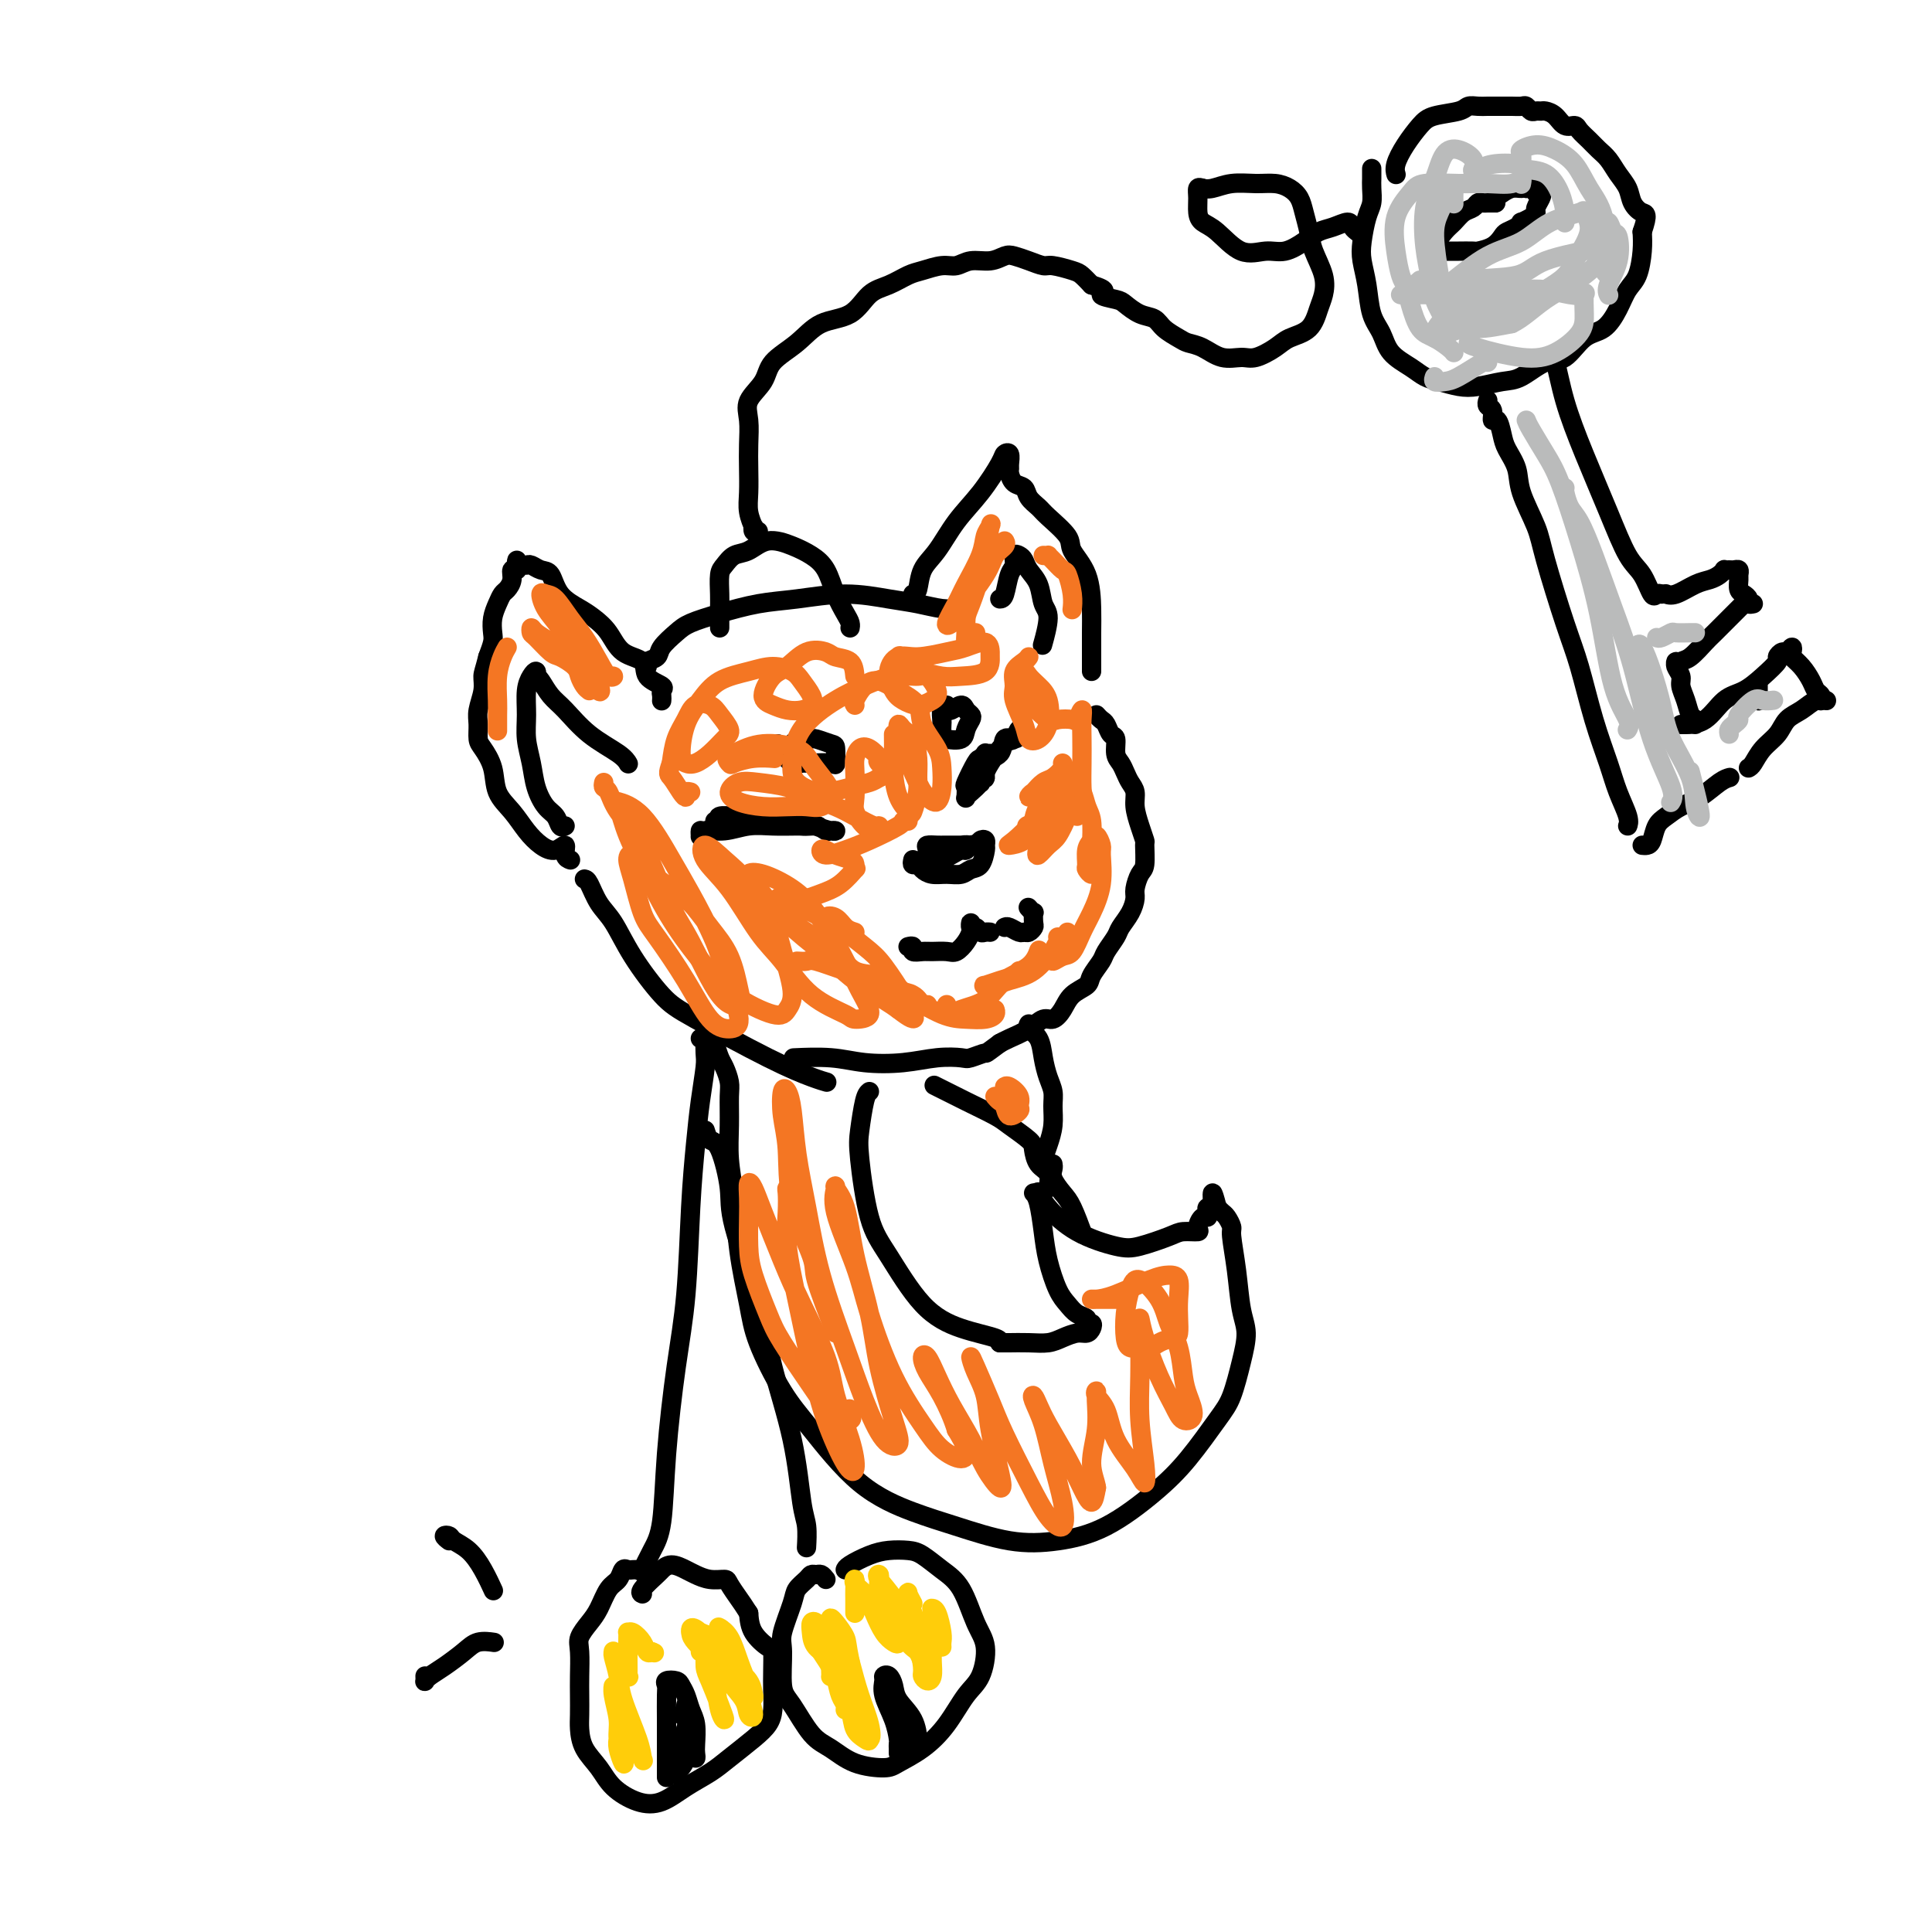 <svg viewBox='0 0 400 400' version='1.1' xmlns='http://www.w3.org/2000/svg' xmlns:xlink='http://www.w3.org/1999/xlink'><g fill='none' stroke='#000000' stroke-width='4' stroke-linecap='round' stroke-linejoin='round'><path d='M137,145c-0.006,0.088 -0.013,0.177 0,0c0.013,-0.177 0.045,-0.618 0,-1c-0.045,-0.382 -0.168,-0.705 0,-1c0.168,-0.295 0.629,-0.561 0,-1c-0.629,-0.439 -2.346,-1.052 -3,-2c-0.654,-0.948 -0.246,-2.231 -1,-3c-0.754,-0.769 -2.671,-1.022 -4,-2c-1.329,-0.978 -2.071,-2.679 -3,-4c-0.929,-1.321 -2.044,-2.262 -3,-3c-0.956,-0.738 -1.751,-1.273 -3,-2c-1.249,-0.727 -2.950,-1.645 -4,-3c-1.050,-1.355 -1.447,-3.148 -2,-4c-0.553,-0.852 -1.262,-0.763 -2,-1c-0.738,-0.237 -1.504,-0.800 -2,-1c-0.496,-0.200 -0.722,-0.037 -1,0c-0.278,0.037 -0.609,-0.053 -1,0c-0.391,0.053 -0.841,0.247 -1,0c-0.159,-0.247 -0.028,-0.936 0,-1c0.028,-0.064 -0.048,0.498 0,1c0.048,0.502 0.220,0.946 0,1c-0.220,0.054 -0.832,-0.282 -1,0c-0.168,0.282 0.109,1.180 0,2c-0.109,0.820 -0.604,1.560 -1,2c-0.396,0.440 -0.694,0.578 -1,1c-0.306,0.422 -0.621,1.127 -1,2c-0.379,0.873 -0.823,1.914 -1,3c-0.177,1.086 -0.086,2.215 0,3c0.086,0.785 0.167,1.224 0,2c-0.167,0.776 -0.584,1.888 -1,3'/><path d='M101,136c-0.707,2.790 -0.975,3.265 -1,4c-0.025,0.735 0.191,1.728 0,3c-0.191,1.272 -0.790,2.821 -1,4c-0.210,1.179 -0.030,1.988 0,3c0.030,1.012 -0.088,2.227 0,3c0.088,0.773 0.383,1.106 1,2c0.617,0.894 1.558,2.351 2,4c0.442,1.649 0.387,3.491 1,5c0.613,1.509 1.895,2.686 3,4c1.105,1.314 2.032,2.765 3,4c0.968,1.235 1.976,2.254 3,3c1.024,0.746 2.064,1.219 3,1c0.936,-0.219 1.766,-1.131 2,-1c0.234,0.131 -0.129,1.304 0,2c0.129,0.696 0.751,0.913 1,1c0.249,0.087 0.124,0.043 0,0'/><path d='M134,138c-0.217,-0.349 -0.433,-0.698 0,-1c0.433,-0.302 1.516,-0.556 2,-1c0.484,-0.444 0.371,-1.078 1,-2c0.629,-0.922 2.001,-2.130 3,-3c0.999,-0.870 1.625,-1.400 3,-2c1.375,-0.600 3.500,-1.268 6,-2c2.500,-0.732 5.374,-1.528 8,-2c2.626,-0.472 5.003,-0.620 8,-1c2.997,-0.380 6.614,-0.991 10,-1c3.386,-0.009 6.540,0.586 9,1c2.460,0.414 4.226,0.647 6,1c1.774,0.353 3.554,0.826 5,1c1.446,0.174 2.556,0.050 3,0c0.444,-0.050 0.222,-0.025 0,0'/><path d='M189,123c0.377,-0.052 0.753,-0.104 1,-1c0.247,-0.896 0.364,-2.635 1,-4c0.636,-1.365 1.791,-2.355 3,-4c1.209,-1.645 2.471,-3.945 4,-6c1.529,-2.055 3.324,-3.864 5,-6c1.676,-2.136 3.234,-4.597 4,-6c0.766,-1.403 0.741,-1.747 1,-2c0.259,-0.253 0.803,-0.415 1,0c0.197,0.415 0.046,1.406 0,2c-0.046,0.594 0.014,0.792 0,1c-0.014,0.208 -0.102,0.426 0,1c0.102,0.574 0.395,1.503 1,2c0.605,0.497 1.522,0.563 2,1c0.478,0.437 0.518,1.246 1,2c0.482,0.754 1.407,1.455 2,2c0.593,0.545 0.852,0.936 2,2c1.148,1.064 3.183,2.802 4,4c0.817,1.198 0.415,1.854 1,3c0.585,1.146 2.157,2.780 3,5c0.843,2.220 0.958,5.026 1,7c0.042,1.974 0.011,3.117 0,5c-0.011,1.883 -0.003,4.507 0,6c0.003,1.493 0.001,1.855 0,2c-0.001,0.145 -0.000,0.072 0,0'/><path d='M117,171c-0.355,0.190 -0.711,0.380 -1,0c-0.289,-0.380 -0.512,-1.328 -1,-2c-0.488,-0.672 -1.241,-1.066 -2,-2c-0.759,-0.934 -1.525,-2.406 -2,-4c-0.475,-1.594 -0.660,-3.309 -1,-5c-0.340,-1.691 -0.833,-3.358 -1,-5c-0.167,-1.642 -0.006,-3.259 0,-5c0.006,-1.741 -0.143,-3.605 0,-5c0.143,-1.395 0.576,-2.320 1,-3c0.424,-0.680 0.837,-1.115 1,-1c0.163,0.115 0.076,0.780 0,1c-0.076,0.220 -0.140,-0.007 0,0c0.140,0.007 0.485,0.246 1,1c0.515,0.754 1.199,2.024 2,3c0.801,0.976 1.717,1.659 3,3c1.283,1.341 2.931,3.339 5,5c2.069,1.661 4.557,2.986 6,4c1.443,1.014 1.841,1.718 2,2c0.159,0.282 0.080,0.141 0,0'/><path d='M149,130c-0.000,-0.354 -0.001,-0.707 0,-1c0.001,-0.293 0.003,-0.525 0,-1c-0.003,-0.475 -0.009,-1.192 0,-2c0.009,-0.808 0.035,-1.707 0,-3c-0.035,-1.293 -0.132,-2.982 0,-4c0.132,-1.018 0.492,-1.367 1,-2c0.508,-0.633 1.164,-1.551 2,-2c0.836,-0.449 1.852,-0.428 3,-1c1.148,-0.572 2.429,-1.735 4,-2c1.571,-0.265 3.433,0.369 5,1c1.567,0.631 2.840,1.258 4,2c1.160,0.742 2.206,1.600 3,3c0.794,1.400 1.337,3.342 2,5c0.663,1.658 1.446,3.032 2,4c0.554,0.968 0.880,1.530 1,2c0.120,0.470 0.034,0.849 0,1c-0.034,0.151 -0.017,0.076 0,0'/><path d='M157,110c-0.415,0.131 -0.829,0.262 -1,0c-0.171,-0.262 -0.098,-0.919 0,-1c0.098,-0.081 0.222,0.412 0,0c-0.222,-0.412 -0.791,-1.730 -1,-3c-0.209,-1.270 -0.059,-2.492 0,-4c0.059,-1.508 0.026,-3.302 0,-5c-0.026,-1.698 -0.046,-3.300 0,-5c0.046,-1.700 0.157,-3.496 0,-5c-0.157,-1.504 -0.582,-2.714 0,-4c0.582,-1.286 2.172,-2.646 3,-4c0.828,-1.354 0.896,-2.702 2,-4c1.104,-1.298 3.246,-2.546 5,-4c1.754,-1.454 3.120,-3.114 5,-4c1.880,-0.886 4.273,-0.996 6,-2c1.727,-1.004 2.787,-2.900 4,-4c1.213,-1.100 2.579,-1.404 4,-2c1.421,-0.596 2.896,-1.484 4,-2c1.104,-0.516 1.835,-0.659 3,-1c1.165,-0.341 2.763,-0.880 4,-1c1.237,-0.120 2.112,0.177 3,0c0.888,-0.177 1.787,-0.829 3,-1c1.213,-0.171 2.738,0.140 4,0c1.262,-0.140 2.261,-0.732 3,-1c0.739,-0.268 1.217,-0.212 2,0c0.783,0.212 1.872,0.581 3,1c1.128,0.419 2.294,0.889 3,1c0.706,0.111 0.952,-0.135 2,0c1.048,0.135 2.897,0.652 4,1c1.103,0.348 1.458,0.528 2,1c0.542,0.472 1.271,1.236 2,2'/><path d='M226,59c4.161,1.174 2.063,1.609 2,2c-0.063,0.391 1.907,0.737 3,1c1.093,0.263 1.308,0.441 2,1c0.692,0.559 1.861,1.498 3,2c1.139,0.502 2.247,0.567 3,1c0.753,0.433 1.152,1.234 2,2c0.848,0.766 2.145,1.497 3,2c0.855,0.503 1.266,0.777 2,1c0.734,0.223 1.789,0.394 3,1c1.211,0.606 2.577,1.648 4,2c1.423,0.352 2.902,0.013 4,0c1.098,-0.013 1.814,0.299 3,0c1.186,-0.299 2.843,-1.209 4,-2c1.157,-0.791 1.814,-1.463 3,-2c1.186,-0.537 2.899,-0.941 4,-2c1.101,-1.059 1.588,-2.775 2,-4c0.412,-1.225 0.748,-1.959 1,-3c0.252,-1.041 0.419,-2.390 0,-4c-0.419,-1.610 -1.424,-3.482 -2,-5c-0.576,-1.518 -0.723,-2.684 -1,-4c-0.277,-1.316 -0.684,-2.783 -1,-4c-0.316,-1.217 -0.541,-2.183 -1,-3c-0.459,-0.817 -1.152,-1.483 -2,-2c-0.848,-0.517 -1.853,-0.885 -3,-1c-1.147,-0.115 -2.437,0.022 -4,0c-1.563,-0.022 -3.398,-0.202 -5,0c-1.602,0.202 -2.970,0.785 -4,1c-1.030,0.215 -1.723,0.061 -2,0c-0.277,-0.061 -0.139,-0.031 0,0'/><path d='M249,39c-0.427,-0.150 -0.853,-0.299 -1,0c-0.147,0.299 -0.014,1.048 0,2c0.014,0.952 -0.089,2.107 0,3c0.089,0.893 0.372,1.523 1,2c0.628,0.477 1.603,0.802 3,2c1.397,1.198 3.217,3.271 5,4c1.783,0.729 3.530,0.116 5,0c1.470,-0.116 2.664,0.266 4,0c1.336,-0.266 2.816,-1.179 4,-2c1.184,-0.821 2.072,-1.551 3,-2c0.928,-0.449 1.895,-0.618 3,-1c1.105,-0.382 2.348,-0.979 3,-1c0.652,-0.021 0.714,0.533 1,1c0.286,0.467 0.796,0.848 1,1c0.204,0.152 0.102,0.076 0,0'/><path d='M284,35c0.000,-0.094 0.001,-0.187 0,0c-0.001,0.187 -0.003,0.656 0,1c0.003,0.344 0.011,0.563 0,1c-0.011,0.437 -0.042,1.091 0,2c0.042,0.909 0.158,2.071 0,3c-0.158,0.929 -0.590,1.624 -1,3c-0.410,1.376 -0.797,3.434 -1,5c-0.203,1.566 -0.222,2.638 0,4c0.222,1.362 0.685,3.012 1,5c0.315,1.988 0.482,4.315 1,6c0.518,1.685 1.387,2.727 2,4c0.613,1.273 0.971,2.775 2,4c1.029,1.225 2.728,2.171 4,3c1.272,0.829 2.119,1.539 3,2c0.881,0.461 1.798,0.673 3,1c1.202,0.327 2.688,0.770 4,1c1.312,0.230 2.451,0.247 4,0c1.549,-0.247 3.509,-0.760 5,-1c1.491,-0.240 2.513,-0.209 4,-1c1.487,-0.791 3.438,-2.406 5,-3c1.562,-0.594 2.736,-0.169 4,-1c1.264,-0.831 2.618,-2.920 4,-4c1.382,-1.080 2.791,-1.153 4,-2c1.209,-0.847 2.219,-2.470 3,-4c0.781,-1.530 1.333,-2.967 2,-4c0.667,-1.033 1.449,-1.663 2,-3c0.551,-1.337 0.872,-3.382 1,-5c0.128,-1.618 0.064,-2.809 0,-4'/><path d='M340,48c1.350,-3.917 0.724,-3.711 0,-4c-0.724,-0.289 -1.545,-1.075 -2,-2c-0.455,-0.925 -0.544,-1.991 -1,-3c-0.456,-1.009 -1.278,-1.961 -2,-3c-0.722,-1.039 -1.344,-2.163 -2,-3c-0.656,-0.837 -1.345,-1.385 -2,-2c-0.655,-0.615 -1.278,-1.296 -2,-2c-0.722,-0.704 -1.545,-1.432 -2,-2c-0.455,-0.568 -0.542,-0.975 -1,-1c-0.458,-0.025 -1.289,0.333 -2,0c-0.711,-0.333 -1.304,-1.356 -2,-2c-0.696,-0.644 -1.496,-0.908 -2,-1c-0.504,-0.092 -0.712,-0.010 -1,0c-0.288,0.010 -0.657,-0.050 -1,0c-0.343,0.050 -0.659,0.209 -1,0c-0.341,-0.209 -0.706,-0.788 -1,-1c-0.294,-0.212 -0.515,-0.057 -1,0c-0.485,0.057 -1.232,0.015 -2,0c-0.768,-0.015 -1.557,-0.005 -2,0c-0.443,0.005 -0.538,0.004 -1,0c-0.462,-0.004 -1.289,-0.013 -2,0c-0.711,0.013 -1.306,0.046 -2,0c-0.694,-0.046 -1.488,-0.173 -2,0c-0.512,0.173 -0.744,0.644 -2,1c-1.256,0.356 -3.538,0.596 -5,1c-1.462,0.404 -2.104,0.970 -3,2c-0.896,1.030 -2.044,2.524 -3,4c-0.956,1.476 -1.719,2.936 -2,4c-0.281,1.064 -0.080,1.733 0,2c0.080,0.267 0.040,0.134 0,0'/><path d='M309,42c0.512,-0.000 1.024,-0.001 1,0c-0.024,0.001 -0.583,0.003 -1,0c-0.417,-0.003 -0.692,-0.013 -1,0c-0.308,0.013 -0.649,0.048 -1,0c-0.351,-0.048 -0.712,-0.180 -1,0c-0.288,0.180 -0.501,0.671 -1,1c-0.499,0.329 -1.282,0.494 -2,1c-0.718,0.506 -1.371,1.351 -2,2c-0.629,0.649 -1.235,1.102 -2,2c-0.765,0.898 -1.690,2.241 -2,3c-0.310,0.759 -0.005,0.936 0,1c0.005,0.064 -0.289,0.017 0,0c0.289,-0.017 1.161,-0.004 2,0c0.839,0.004 1.646,-0.001 2,0c0.354,0.001 0.256,0.008 1,0c0.744,-0.008 2.331,-0.029 3,0c0.669,0.029 0.420,0.110 1,0c0.580,-0.110 1.988,-0.412 3,-1c1.012,-0.588 1.628,-1.463 2,-2c0.372,-0.537 0.498,-0.735 1,-1c0.502,-0.265 1.378,-0.596 2,-1c0.622,-0.404 0.989,-0.881 1,-1c0.011,-0.119 -0.333,0.119 0,0c0.333,-0.119 1.344,-0.596 2,-1c0.656,-0.404 0.956,-0.734 1,-1c0.044,-0.266 -0.169,-0.467 0,-1c0.169,-0.533 0.719,-1.397 1,-2c0.281,-0.603 0.292,-0.945 0,-1c-0.292,-0.055 -0.886,0.178 -1,0c-0.114,-0.178 0.253,-0.765 0,-1c-0.253,-0.235 -1.127,-0.117 -2,0'/><path d='M316,39c-0.601,-0.293 -0.604,-0.027 -1,0c-0.396,0.027 -1.183,-0.185 -2,0c-0.817,0.185 -1.662,0.767 -2,1c-0.338,0.233 -0.169,0.116 0,0'/><path d='M308,83c0.032,-0.101 0.064,-0.201 0,0c-0.064,0.201 -0.224,0.704 0,1c0.224,0.296 0.832,0.385 1,1c0.168,0.615 -0.105,1.756 0,2c0.105,0.244 0.590,-0.409 1,0c0.410,0.409 0.747,1.879 1,3c0.253,1.121 0.422,1.891 1,3c0.578,1.109 1.565,2.556 2,4c0.435,1.444 0.318,2.884 1,5c0.682,2.116 2.163,4.909 3,7c0.837,2.091 1.029,3.482 2,7c0.971,3.518 2.721,9.163 4,13c1.279,3.837 2.087,5.864 3,9c0.913,3.136 1.929,7.380 3,11c1.071,3.620 2.196,6.616 3,9c0.804,2.384 1.288,4.154 2,6c0.712,1.846 1.653,3.766 2,5c0.347,1.234 0.099,1.781 0,2c-0.099,0.219 -0.050,0.109 0,0'/><path d='M340,175c0.328,0.035 0.656,0.070 1,0c0.344,-0.070 0.702,-0.244 1,-1c0.298,-0.756 0.534,-2.094 1,-3c0.466,-0.906 1.162,-1.381 2,-2c0.838,-0.619 1.818,-1.381 3,-2c1.182,-0.619 2.564,-1.094 4,-2c1.436,-0.906 2.925,-2.244 4,-3c1.075,-0.756 1.736,-0.930 2,-1c0.264,-0.070 0.132,-0.035 0,0'/><path d='M364,145c0.000,0.000 0.100,0.100 0.1,0.1'/><path d='M364,145c0.000,-0.733 0.000,-1.467 0,-2c0.000,-0.533 0.000,-0.867 0,-1c0.000,-0.133 0.000,-0.067 0,0'/><path d='M362,159c0.276,-0.153 0.552,-0.305 1,-1c0.448,-0.695 1.068,-1.931 2,-3c0.932,-1.069 2.176,-1.971 3,-3c0.824,-1.029 1.226,-2.185 2,-3c0.774,-0.815 1.919,-1.291 3,-2c1.081,-0.709 2.099,-1.652 3,-2c0.901,-0.348 1.686,-0.099 2,0c0.314,0.099 0.157,0.050 0,0'/><path d='M377,145c-0.002,0.007 -0.004,0.013 0,0c0.004,-0.013 0.013,-0.047 0,0c-0.013,0.047 -0.047,0.175 0,0c0.047,-0.175 0.177,-0.653 0,-1c-0.177,-0.347 -0.660,-0.565 -1,-1c-0.340,-0.435 -0.535,-1.088 -1,-2c-0.465,-0.912 -1.199,-2.083 -2,-3c-0.801,-0.917 -1.667,-1.581 -2,-2c-0.333,-0.419 -0.132,-0.592 0,-1c0.132,-0.408 0.195,-1.050 0,-1c-0.195,0.050 -0.649,0.793 -1,1c-0.351,0.207 -0.600,-0.120 -1,0c-0.400,0.120 -0.953,0.687 -1,1c-0.047,0.313 0.411,0.371 0,1c-0.411,0.629 -1.690,1.829 -3,3c-1.310,1.171 -2.652,2.314 -4,3c-1.348,0.686 -2.701,0.916 -4,2c-1.299,1.084 -2.544,3.023 -4,4c-1.456,0.977 -3.123,0.994 -4,1c-0.877,0.006 -0.965,0.002 -1,0c-0.035,-0.002 -0.018,-0.001 0,0'/><path d='M351,149c-0.025,0.524 -0.049,1.049 0,1c0.049,-0.049 0.172,-0.670 0,-1c-0.172,-0.330 -0.638,-0.368 -1,-1c-0.362,-0.632 -0.619,-1.859 -1,-3c-0.381,-1.141 -0.887,-2.196 -1,-3c-0.113,-0.804 0.168,-1.357 0,-2c-0.168,-0.643 -0.787,-1.374 -1,-2c-0.213,-0.626 -0.022,-1.145 0,-1c0.022,0.145 -0.124,0.953 0,1c0.124,0.047 0.517,-0.667 1,-1c0.483,-0.333 1.057,-0.284 2,-1c0.943,-0.716 2.256,-2.195 3,-3c0.744,-0.805 0.917,-0.934 2,-2c1.083,-1.066 3.074,-3.069 4,-4c0.926,-0.931 0.788,-0.789 1,-1c0.212,-0.211 0.775,-0.775 1,-1c0.225,-0.225 0.113,-0.113 0,0'/><path d='M363,125c-0.445,0.087 -0.890,0.174 -1,0c-0.110,-0.174 0.114,-0.610 0,-1c-0.114,-0.390 -0.566,-0.735 -1,-1c-0.434,-0.265 -0.851,-0.449 -1,-1c-0.149,-0.551 -0.028,-1.468 0,-2c0.028,-0.532 -0.035,-0.678 0,-1c0.035,-0.322 0.168,-0.819 0,-1c-0.168,-0.181 -0.636,-0.046 -1,0c-0.364,0.046 -0.625,0.001 -1,0c-0.375,-0.001 -0.865,0.040 -1,0c-0.135,-0.040 0.084,-0.161 0,0c-0.084,0.161 -0.471,0.603 -1,1c-0.529,0.397 -1.200,0.747 -2,1c-0.800,0.253 -1.730,0.408 -3,1c-1.270,0.592 -2.880,1.621 -4,2c-1.120,0.379 -1.748,0.108 -2,0c-0.252,-0.108 -0.126,-0.054 0,0'/><path d='M344,123c-0.352,-0.103 -0.704,-0.206 -1,0c-0.296,0.206 -0.536,0.720 -1,0c-0.464,-0.720 -1.153,-2.674 -2,-4c-0.847,-1.326 -1.851,-2.023 -3,-4c-1.149,-1.977 -2.441,-5.234 -4,-9c-1.559,-3.766 -3.385,-8.042 -5,-12c-1.615,-3.958 -3.021,-7.597 -4,-11c-0.979,-3.403 -1.533,-6.570 -2,-8c-0.467,-1.430 -0.848,-1.123 -1,-1c-0.152,0.123 -0.076,0.061 0,0'/><path d='M207,124c0.341,-0.014 0.683,-0.029 1,-1c0.317,-0.971 0.610,-2.899 1,-4c0.390,-1.101 0.877,-1.375 1,-2c0.123,-0.625 -0.118,-1.599 0,-2c0.118,-0.401 0.594,-0.227 1,0c0.406,0.227 0.740,0.508 1,1c0.260,0.492 0.444,1.194 1,2c0.556,0.806 1.483,1.716 2,3c0.517,1.284 0.623,2.942 1,4c0.377,1.058 1.025,1.516 1,3c-0.025,1.484 -0.721,3.996 -1,5c-0.279,1.004 -0.139,0.502 0,0'/><path d='M148,170c0.357,-0.002 0.714,-0.004 1,0c0.286,0.004 0.500,0.015 1,0c0.500,-0.015 1.285,-0.057 2,0c0.715,0.057 1.358,0.211 2,0c0.642,-0.211 1.281,-0.789 2,-1c0.719,-0.211 1.516,-0.057 2,0c0.484,0.057 0.654,0.015 1,0c0.346,-0.015 0.869,-0.004 1,0c0.131,0.004 -0.130,-0.000 -1,0c-0.870,0.000 -2.349,0.004 -3,0c-0.651,-0.004 -0.473,-0.015 -1,0c-0.527,0.015 -1.760,0.057 -3,0c-1.240,-0.057 -2.488,-0.211 -3,0c-0.512,0.211 -0.288,0.789 0,1c0.288,0.211 0.639,0.057 1,0c0.361,-0.057 0.732,-0.015 1,0c0.268,0.015 0.432,0.003 1,0c0.568,-0.003 1.540,0.002 3,0c1.460,-0.002 3.406,-0.011 5,0c1.594,0.011 2.834,0.041 4,0c1.166,-0.041 2.257,-0.155 3,0c0.743,0.155 1.139,0.579 2,1c0.861,0.421 2.187,0.841 3,1c0.813,0.159 1.113,0.058 1,0c-0.113,-0.058 -0.640,-0.072 -1,0c-0.360,0.072 -0.552,0.229 -1,0c-0.448,-0.229 -1.151,-0.845 -2,-1c-0.849,-0.155 -1.844,0.151 -3,0c-1.156,-0.151 -2.473,-0.757 -4,-1c-1.527,-0.243 -3.263,-0.121 -5,0'/><path d='M157,170c-3.603,-0.353 -5.109,-0.235 -6,0c-0.891,0.235 -1.167,0.586 -2,1c-0.833,0.414 -2.222,0.892 -3,1c-0.778,0.108 -0.943,-0.152 -1,0c-0.057,0.152 -0.004,0.716 0,1c0.004,0.284 -0.040,0.286 0,0c0.040,-0.286 0.166,-0.861 1,-1c0.834,-0.139 2.378,0.159 4,0c1.622,-0.159 3.321,-0.775 5,-1c1.679,-0.225 3.337,-0.060 5,0c1.663,0.060 3.332,0.016 5,0c1.668,-0.016 3.334,-0.005 4,0c0.666,0.005 0.333,0.002 0,0'/><path d='M205,156c-0.449,0.031 -0.898,0.061 -1,0c-0.102,-0.061 0.145,-0.215 0,0c-0.145,0.215 -0.680,0.797 -1,1c-0.320,0.203 -0.426,0.027 -1,1c-0.574,0.973 -1.616,3.096 -2,4c-0.384,0.904 -0.110,0.590 0,1c0.110,0.410 0.057,1.543 0,2c-0.057,0.457 -0.119,0.238 0,0c0.119,-0.238 0.420,-0.495 1,-1c0.580,-0.505 1.441,-1.258 2,-2c0.559,-0.742 0.818,-1.474 1,-2c0.182,-0.526 0.288,-0.845 1,-2c0.712,-1.155 2.029,-3.147 3,-4c0.971,-0.853 1.595,-0.566 2,-1c0.405,-0.434 0.590,-1.590 1,-2c0.410,-0.410 1.045,-0.074 1,0c-0.045,0.074 -0.769,-0.114 -1,0c-0.231,0.114 0.032,0.529 0,1c-0.032,0.471 -0.358,0.999 -1,1c-0.642,0.001 -1.602,-0.526 -2,0c-0.398,0.526 -0.236,2.106 -1,3c-0.764,0.894 -2.453,1.101 -3,2c-0.547,0.899 0.049,2.488 0,3c-0.049,0.512 -0.744,-0.055 -1,0c-0.256,0.055 -0.073,0.730 0,1c0.073,0.270 0.037,0.135 0,0'/><path d='M161,154c-0.067,0.370 -0.133,0.740 0,1c0.133,0.260 0.467,0.409 1,1c0.533,0.591 1.267,1.625 2,2c0.733,0.375 1.465,0.090 2,0c0.535,-0.090 0.875,0.015 2,0c1.125,-0.015 3.037,-0.152 4,0c0.963,0.152 0.977,0.591 1,0c0.023,-0.591 0.053,-2.212 0,-3c-0.053,-0.788 -0.190,-0.744 -1,-1c-0.810,-0.256 -2.294,-0.811 -3,-1c-0.706,-0.189 -0.634,-0.012 -1,0c-0.366,0.012 -1.170,-0.141 -2,0c-0.830,0.141 -1.685,0.576 -2,1c-0.315,0.424 -0.090,0.835 0,1c0.090,0.165 0.045,0.082 0,0'/><path d='M196,146c-0.422,0.212 -0.844,0.424 -1,1c-0.156,0.576 -0.045,1.515 0,2c0.045,0.485 0.025,0.517 0,1c-0.025,0.483 -0.056,1.419 0,2c0.056,0.581 0.198,0.808 1,1c0.802,0.192 2.264,0.350 3,0c0.736,-0.350 0.745,-1.209 1,-2c0.255,-0.791 0.755,-1.515 1,-2c0.245,-0.485 0.234,-0.733 0,-1c-0.234,-0.267 -0.690,-0.555 -1,-1c-0.310,-0.445 -0.475,-1.047 -1,-1c-0.525,0.047 -1.411,0.743 -2,1c-0.589,0.257 -0.883,0.073 -1,0c-0.117,-0.073 -0.059,-0.037 0,0'/><path d='M227,148c0.331,0.368 0.662,0.735 1,1c0.338,0.265 0.682,0.427 1,1c0.318,0.573 0.610,1.557 1,2c0.390,0.443 0.878,0.345 1,1c0.122,0.655 -0.121,2.062 0,3c0.121,0.938 0.606,1.408 1,2c0.394,0.592 0.697,1.305 1,2c0.303,0.695 0.607,1.371 1,2c0.393,0.629 0.876,1.212 1,2c0.124,0.788 -0.110,1.780 0,3c0.110,1.220 0.563,2.668 1,4c0.437,1.332 0.859,2.549 1,3c0.141,0.451 -0.000,0.136 0,1c0.000,0.864 0.142,2.905 0,4c-0.142,1.095 -0.567,1.242 -1,2c-0.433,0.758 -0.874,2.127 -1,3c-0.126,0.873 0.064,1.249 0,2c-0.064,0.751 -0.383,1.877 -1,3c-0.617,1.123 -1.531,2.244 -2,3c-0.469,0.756 -0.491,1.147 -1,2c-0.509,0.853 -1.505,2.167 -2,3c-0.495,0.833 -0.489,1.185 -1,2c-0.511,0.815 -1.541,2.093 -2,3c-0.459,0.907 -0.349,1.443 -1,2c-0.651,0.557 -2.063,1.136 -3,2c-0.937,0.864 -1.399,2.014 -2,3c-0.601,0.986 -1.341,1.808 -2,2c-0.659,0.192 -1.239,-0.248 -2,0c-0.761,0.248 -1.705,1.182 -3,2c-1.295,0.818 -2.941,1.519 -4,2c-1.059,0.481 -1.529,0.740 -2,1'/><path d='M207,216c-3.454,2.559 -2.588,1.957 -3,2c-0.412,0.043 -2.104,0.730 -3,1c-0.896,0.270 -0.998,0.121 -2,0c-1.002,-0.121 -2.904,-0.215 -5,0c-2.096,0.215 -4.388,0.737 -7,1c-2.612,0.263 -5.546,0.266 -8,0c-2.454,-0.266 -4.430,-0.802 -7,-1c-2.570,-0.198 -5.734,-0.056 -7,0c-1.266,0.056 -0.633,0.028 0,0'/><path d='M121,182c0.266,0.050 0.531,0.099 1,1c0.469,0.901 1.140,2.652 2,4c0.860,1.348 1.907,2.293 3,4c1.093,1.707 2.232,4.177 4,7c1.768,2.823 4.166,6.000 6,8c1.834,2.000 3.105,2.823 7,5c3.895,2.177 10.415,5.707 15,8c4.585,2.293 7.234,3.348 9,4c1.766,0.652 2.647,0.901 3,1c0.353,0.099 0.176,0.050 0,0'/><path d='M148,216c0.340,1.118 0.680,2.236 1,3c0.320,0.764 0.621,1.174 1,2c0.379,0.826 0.837,2.067 1,3c0.163,0.933 0.032,1.556 0,3c-0.032,1.444 0.037,3.707 0,6c-0.037,2.293 -0.178,4.614 0,7c0.178,2.386 0.675,4.836 1,8c0.325,3.164 0.476,7.043 1,11c0.524,3.957 1.419,7.993 2,11c0.581,3.007 0.848,4.987 2,8c1.152,3.013 3.188,7.061 5,10c1.812,2.939 3.401,4.770 6,8c2.599,3.230 6.207,7.858 10,11c3.793,3.142 7.770,4.798 11,6c3.230,1.202 5.713,1.951 9,3c3.287,1.049 7.378,2.399 11,3c3.622,0.601 6.777,0.454 10,0c3.223,-0.454 6.516,-1.213 10,-3c3.484,-1.787 7.160,-4.601 10,-7c2.840,-2.399 4.842,-4.381 7,-7c2.158,-2.619 4.470,-5.873 6,-8c1.530,-2.127 2.278,-3.125 3,-5c0.722,-1.875 1.419,-4.625 2,-7c0.581,-2.375 1.046,-4.376 1,-6c-0.046,-1.624 -0.604,-2.873 -1,-5c-0.396,-2.127 -0.631,-5.133 -1,-8c-0.369,-2.867 -0.872,-5.594 -1,-7c-0.128,-1.406 0.120,-1.490 0,-2c-0.120,-0.510 -0.609,-1.445 -1,-2c-0.391,-0.555 -0.683,-0.730 -1,-1c-0.317,-0.270 -0.658,-0.635 -1,-1'/><path d='M252,250c-1.150,-4.519 -1.026,-2.816 -1,-2c0.026,0.816 -0.045,0.745 0,1c0.045,0.255 0.206,0.837 0,1c-0.206,0.163 -0.778,-0.093 -1,0c-0.222,0.093 -0.095,0.537 0,1c0.095,0.463 0.160,0.947 0,1c-0.160,0.053 -0.543,-0.324 -1,0c-0.457,0.324 -0.989,1.348 -1,2c-0.011,0.652 0.500,0.933 0,1c-0.500,0.067 -2.011,-0.080 -3,0c-0.989,0.080 -1.455,0.388 -3,1c-1.545,0.612 -4.169,1.530 -6,2c-1.831,0.470 -2.869,0.493 -5,0c-2.131,-0.493 -5.355,-1.503 -8,-3c-2.645,-1.497 -4.712,-3.480 -6,-5c-1.288,-1.520 -1.797,-2.577 -2,-3c-0.203,-0.423 -0.102,-0.211 0,0'/><path d='M216,241c-0.082,-0.177 -0.165,-0.354 0,-1c0.165,-0.646 0.577,-1.761 1,-3c0.423,-1.239 0.856,-2.603 1,-4c0.144,-1.397 -0.002,-2.829 0,-4c0.002,-1.171 0.151,-2.082 0,-3c-0.151,-0.918 -0.601,-1.843 -1,-3c-0.399,-1.157 -0.748,-2.545 -1,-4c-0.252,-1.455 -0.408,-2.978 -1,-4c-0.592,-1.022 -1.621,-1.544 -2,-2c-0.379,-0.456 -0.108,-0.844 0,-1c0.108,-0.156 0.054,-0.078 0,0'/><path d='M218,241c0.049,0.274 0.097,0.547 0,1c-0.097,0.453 -0.341,1.085 0,2c0.341,0.915 1.267,2.111 2,3c0.733,0.889 1.274,1.470 2,3c0.726,1.530 1.636,4.009 2,5c0.364,0.991 0.182,0.496 0,0'/><path d='M180,226c-0.320,0.263 -0.640,0.525 -1,2c-0.360,1.475 -0.760,4.162 -1,6c-0.240,1.838 -0.322,2.828 0,6c0.322,3.172 1.046,8.527 2,12c0.954,3.473 2.136,5.064 4,8c1.864,2.936 4.408,7.218 7,10c2.592,2.782 5.231,4.065 8,5c2.769,0.935 5.669,1.521 7,2c1.331,0.479 1.095,0.851 1,1c-0.095,0.149 -0.047,0.074 0,0'/><path d='M207,278c0.403,-0.002 0.807,-0.003 1,0c0.193,0.003 0.177,0.011 1,0c0.823,-0.011 2.486,-0.041 4,0c1.514,0.041 2.878,0.152 4,0c1.122,-0.152 2.000,-0.566 3,-1c1.000,-0.434 2.120,-0.886 3,-1c0.880,-0.114 1.519,0.110 2,0c0.481,-0.110 0.802,-0.553 1,-1c0.198,-0.447 0.271,-0.896 0,-1c-0.271,-0.104 -0.887,0.137 -1,0c-0.113,-0.137 0.278,-0.654 0,-1c-0.278,-0.346 -1.226,-0.523 -2,-1c-0.774,-0.477 -1.373,-1.255 -2,-2c-0.627,-0.745 -1.282,-1.457 -2,-3c-0.718,-1.543 -1.499,-3.916 -2,-6c-0.501,-2.084 -0.722,-3.878 -1,-6c-0.278,-2.122 -0.613,-4.571 -1,-6c-0.387,-1.429 -0.825,-1.837 -1,-2c-0.175,-0.163 -0.088,-0.082 0,0'/><path d='M217,246c0.197,-1.122 0.393,-2.244 0,-3c-0.393,-0.756 -1.376,-1.146 -2,-2c-0.624,-0.854 -0.888,-2.170 -1,-3c-0.112,-0.830 -0.073,-1.172 -1,-2c-0.927,-0.828 -2.820,-2.142 -4,-3c-1.180,-0.858 -1.646,-1.261 -3,-2c-1.354,-0.739 -3.595,-1.814 -6,-3c-2.405,-1.186 -4.973,-2.482 -6,-3c-1.027,-0.518 -0.514,-0.259 0,0'/><path d='M189,178c-0.094,0.445 -0.188,0.889 0,1c0.188,0.111 0.659,-0.113 1,0c0.341,0.113 0.552,0.563 1,1c0.448,0.437 1.132,0.862 2,1c0.868,0.138 1.921,-0.012 3,0c1.079,0.012 2.184,0.186 3,0c0.816,-0.186 1.344,-0.733 2,-1c0.656,-0.267 1.441,-0.255 2,-1c0.559,-0.745 0.893,-2.249 1,-3c0.107,-0.751 -0.014,-0.751 0,-1c0.014,-0.249 0.161,-0.746 0,-1c-0.161,-0.254 -0.631,-0.264 -1,0c-0.369,0.264 -0.636,0.803 -1,1c-0.364,0.197 -0.823,0.052 -1,0c-0.177,-0.052 -0.072,-0.012 -1,0c-0.928,0.012 -2.891,-0.003 -4,0c-1.109,0.003 -1.366,0.025 -2,0c-0.634,-0.025 -1.645,-0.098 -2,0c-0.355,0.098 -0.054,0.367 0,1c0.054,0.633 -0.137,1.631 0,2c0.137,0.369 0.604,0.109 1,0c0.396,-0.109 0.722,-0.067 1,0c0.278,0.067 0.508,0.158 1,0c0.492,-0.158 1.247,-0.564 2,-1c0.753,-0.436 1.506,-0.901 2,-1c0.494,-0.099 0.731,0.169 1,0c0.269,-0.169 0.572,-0.775 1,-1c0.428,-0.225 0.981,-0.071 1,0c0.019,0.071 -0.495,0.058 -1,0c-0.505,-0.058 -1.001,-0.159 -2,0c-0.999,0.159 -2.499,0.580 -4,1'/><path d='M195,176c-1.413,0.337 -1.447,0.679 -2,1c-0.553,0.321 -1.626,0.622 -2,1c-0.374,0.378 -0.049,0.833 0,1c0.049,0.167 -0.179,0.045 0,0c0.179,-0.045 0.765,-0.013 1,0c0.235,0.013 0.117,0.006 0,0'/><path d='M188,196c0.473,-0.113 0.945,-0.227 1,0c0.055,0.227 -0.309,0.794 0,1c0.309,0.206 1.291,0.049 2,0c0.709,-0.049 1.146,0.008 2,0c0.854,-0.008 2.124,-0.082 3,0c0.876,0.082 1.359,0.318 2,0c0.641,-0.318 1.439,-1.192 2,-2c0.561,-0.808 0.885,-1.552 1,-2c0.115,-0.448 0.020,-0.600 0,-1c-0.020,-0.400 0.036,-1.050 0,-1c-0.036,0.050 -0.164,0.798 0,1c0.164,0.202 0.618,-0.142 1,0c0.382,0.142 0.690,0.770 1,1c0.310,0.230 0.622,0.062 1,0c0.378,-0.062 0.822,-0.018 1,0c0.178,0.018 0.089,0.009 0,0'/><path d='M208,192c0.221,-0.115 0.441,-0.230 1,0c0.559,0.230 1.456,0.806 2,1c0.544,0.194 0.734,0.006 1,0c0.266,-0.006 0.608,0.171 1,0c0.392,-0.171 0.833,-0.691 1,-1c0.167,-0.309 0.058,-0.409 0,-1c-0.058,-0.591 -0.067,-1.674 0,-2c0.067,-0.326 0.210,0.105 0,0c-0.210,-0.105 -0.774,-0.744 -1,-1c-0.226,-0.256 -0.113,-0.128 0,0'/><path d='M145,215c0.421,0.078 0.842,0.156 1,0c0.158,-0.156 0.054,-0.546 0,0c-0.054,0.546 -0.056,2.029 0,3c0.056,0.971 0.170,1.430 0,3c-0.170,1.570 -0.626,4.251 -1,7c-0.374,2.749 -0.668,5.565 -1,9c-0.332,3.435 -0.704,7.489 -1,13c-0.296,5.511 -0.516,12.479 -1,18c-0.484,5.521 -1.233,9.596 -2,15c-0.767,5.404 -1.551,12.139 -2,18c-0.449,5.861 -0.564,10.849 -1,14c-0.436,3.151 -1.194,4.464 -2,6c-0.806,1.536 -1.659,3.296 -2,4c-0.341,0.704 -0.171,0.352 0,0'/><path d='M133,325c-0.333,0.004 -0.666,0.007 -1,0c-0.334,-0.007 -0.670,-0.026 -1,0c-0.330,0.026 -0.655,0.097 -1,0c-0.345,-0.097 -0.711,-0.361 -1,0c-0.289,0.361 -0.502,1.346 -1,2c-0.498,0.654 -1.282,0.977 -2,2c-0.718,1.023 -1.369,2.745 -2,4c-0.631,1.255 -1.241,2.043 -2,3c-0.759,0.957 -1.667,2.084 -2,3c-0.333,0.916 -0.089,1.623 0,3c0.089,1.377 0.025,3.425 0,5c-0.025,1.575 -0.011,2.679 0,4c0.011,1.321 0.021,2.860 0,4c-0.021,1.140 -0.071,1.882 0,3c0.071,1.118 0.265,2.614 1,4c0.735,1.386 2.012,2.664 3,4c0.988,1.336 1.689,2.731 3,4c1.311,1.269 3.234,2.413 5,3c1.766,0.587 3.375,0.618 5,0c1.625,-0.618 3.265,-1.884 5,-3c1.735,-1.116 3.565,-2.083 5,-3c1.435,-0.917 2.476,-1.785 4,-3c1.524,-1.215 3.533,-2.778 5,-4c1.467,-1.222 2.393,-2.104 3,-3c0.607,-0.896 0.894,-1.807 1,-3c0.106,-1.193 0.032,-2.668 0,-4c-0.032,-1.332 -0.022,-2.523 0,-4c0.022,-1.477 0.058,-3.241 0,-4c-0.058,-0.759 -0.208,-0.512 -1,-1c-0.792,-0.488 -2.226,-1.711 -3,-3c-0.774,-1.289 -0.887,-2.645 -1,-4'/><path d='M155,334c-1.111,-1.752 -1.390,-2.133 -2,-3c-0.610,-0.867 -1.552,-2.221 -2,-3c-0.448,-0.779 -0.403,-0.984 -1,-1c-0.597,-0.016 -1.838,0.157 -3,0c-1.162,-0.157 -2.245,-0.644 -3,-1c-0.755,-0.356 -1.180,-0.583 -2,-1c-0.820,-0.417 -2.034,-1.026 -3,-1c-0.966,0.026 -1.684,0.687 -2,1c-0.316,0.313 -0.229,0.280 -1,1c-0.771,0.720 -2.400,2.194 -3,3c-0.600,0.806 -0.171,0.945 0,1c0.171,0.055 0.086,0.028 0,0'/><path d='M138,368c0.000,-0.344 0.000,-0.687 0,-1c-0.000,-0.313 -0.000,-0.595 0,-1c0.000,-0.405 0.001,-0.935 0,-2c-0.001,-1.065 -0.002,-2.667 0,-4c0.002,-1.333 0.007,-2.396 0,-4c-0.007,-1.604 -0.027,-3.748 0,-5c0.027,-1.252 0.101,-1.612 0,-2c-0.101,-0.388 -0.378,-0.802 0,-1c0.378,-0.198 1.412,-0.179 2,0c0.588,0.179 0.732,0.516 1,1c0.268,0.484 0.660,1.113 1,2c0.340,0.887 0.628,2.032 1,3c0.372,0.968 0.829,1.759 1,3c0.171,1.241 0.056,2.933 0,4c-0.056,1.067 -0.053,1.508 0,2c0.053,0.492 0.155,1.036 0,1c-0.155,-0.036 -0.566,-0.650 -1,-1c-0.434,-0.350 -0.891,-0.435 -1,-1c-0.109,-0.565 0.128,-1.609 0,-2c-0.128,-0.391 -0.623,-0.128 -1,0c-0.377,0.128 -0.638,0.122 -1,0c-0.362,-0.122 -0.826,-0.362 -1,0c-0.174,0.362 -0.058,1.324 0,2c0.058,0.676 0.058,1.066 0,2c-0.058,0.934 -0.173,2.413 0,3c0.173,0.587 0.635,0.282 1,0c0.365,-0.282 0.634,-0.539 1,-1c0.366,-0.461 0.829,-1.124 1,-2c0.171,-0.876 0.049,-1.965 0,-3c-0.049,-1.035 -0.024,-2.018 0,-3'/><path d='M142,358c0.468,-1.651 0.139,-1.279 0,-2c-0.139,-0.721 -0.089,-2.533 0,-3c0.089,-0.467 0.216,0.413 0,1c-0.216,0.587 -0.776,0.882 -1,1c-0.224,0.118 -0.112,0.059 0,0'/><path d='M93,319c-0.525,-0.402 -1.049,-0.804 -1,-1c0.049,-0.196 0.672,-0.185 1,0c0.328,0.185 0.361,0.543 1,1c0.639,0.457 1.884,1.012 3,2c1.116,0.988 2.103,2.409 3,4c0.897,1.591 1.703,3.351 2,4c0.297,0.649 0.085,0.185 0,0c-0.085,-0.185 -0.042,-0.093 0,0'/><path d='M88,347c0.013,0.403 0.027,0.806 0,1c-0.027,0.194 -0.094,0.178 0,0c0.094,-0.178 0.348,-0.517 1,-1c0.652,-0.483 1.702,-1.110 3,-2c1.298,-0.890 2.843,-2.043 4,-3c1.157,-0.957 1.927,-1.719 3,-2c1.073,-0.281 2.449,-0.080 3,0c0.551,0.080 0.275,0.040 0,0'/><path d='M146,234c0.258,0.826 0.517,1.651 1,2c0.483,0.349 1.191,0.221 2,2c0.809,1.779 1.719,5.466 2,8c0.281,2.534 -0.065,3.914 1,8c1.065,4.086 3.543,10.878 5,16c1.457,5.122 1.893,8.575 3,13c1.107,4.425 2.885,9.824 4,15c1.115,5.176 1.567,10.130 2,13c0.433,2.870 0.847,3.657 1,5c0.153,1.343 0.044,3.241 0,4c-0.044,0.759 -0.022,0.380 0,0'/><path d='M171,327c-0.336,-0.427 -0.671,-0.855 -1,-1c-0.329,-0.145 -0.650,-0.009 -1,0c-0.350,0.009 -0.728,-0.111 -1,0c-0.272,0.111 -0.437,0.451 -1,1c-0.563,0.549 -1.525,1.306 -2,2c-0.475,0.694 -0.463,1.327 -1,3c-0.537,1.673 -1.624,4.388 -2,6c-0.376,1.612 -0.040,2.121 0,4c0.040,1.879 -0.214,5.126 0,7c0.214,1.874 0.897,2.373 2,4c1.103,1.627 2.625,4.382 4,6c1.375,1.618 2.604,2.100 4,3c1.396,0.900 2.960,2.217 5,3c2.040,0.783 4.555,1.031 6,1c1.445,-0.031 1.819,-0.340 3,-1c1.181,-0.660 3.169,-1.670 5,-3c1.831,-1.330 3.504,-2.978 5,-5c1.496,-2.022 2.813,-4.418 4,-6c1.187,-1.582 2.244,-2.352 3,-4c0.756,-1.648 1.213,-4.175 1,-6c-0.213,-1.825 -1.095,-2.948 -2,-5c-0.905,-2.052 -1.834,-5.034 -3,-7c-1.166,-1.966 -2.569,-2.917 -4,-4c-1.431,-1.083 -2.891,-2.298 -4,-3c-1.109,-0.702 -1.866,-0.892 -3,-1c-1.134,-0.108 -2.644,-0.134 -4,0c-1.356,0.134 -2.559,0.428 -4,1c-1.441,0.572 -3.119,1.423 -4,2c-0.881,0.577 -0.966,0.879 -1,1c-0.034,0.121 -0.017,0.060 0,0'/><path d='M186,363c0.004,-0.317 0.007,-0.633 0,-1c-0.007,-0.367 -0.026,-0.784 0,-1c0.026,-0.216 0.097,-0.229 0,-1c-0.097,-0.771 -0.363,-2.299 -1,-4c-0.637,-1.701 -1.645,-3.575 -2,-5c-0.355,-1.425 -0.056,-2.402 0,-3c0.056,-0.598 -0.133,-0.818 0,-1c0.133,-0.182 0.586,-0.324 1,0c0.414,0.324 0.790,1.116 1,2c0.210,0.884 0.254,1.859 1,3c0.746,1.141 2.194,2.448 3,4c0.806,1.552 0.969,3.348 1,4c0.031,0.652 -0.069,0.158 0,0c0.069,-0.158 0.305,0.020 0,0c-0.305,-0.020 -1.153,-0.238 -2,-1c-0.847,-0.762 -1.692,-2.069 -2,-3c-0.308,-0.931 -0.080,-1.487 0,-2c0.080,-0.513 0.011,-0.984 0,-1c-0.011,-0.016 0.035,0.424 0,1c-0.035,0.576 -0.152,1.287 0,2c0.152,0.713 0.574,1.429 1,2c0.426,0.571 0.857,0.997 1,2c0.143,1.003 -0.000,2.584 0,3c0.000,0.416 0.144,-0.333 0,-1c-0.144,-0.667 -0.575,-1.251 -1,-2c-0.425,-0.749 -0.845,-1.663 -1,-2c-0.155,-0.337 -0.044,-0.096 0,0c0.044,0.096 0.022,0.048 0,0'/></g>
<g fill='none' stroke='#FFCD0A' stroke-width='4' stroke-linecap='round' stroke-linejoin='round'><path d='M128,359c0.028,0.288 0.056,0.577 0,1c-0.056,0.423 -0.196,0.982 0,2c0.196,1.018 0.728,2.495 1,3c0.272,0.505 0.283,0.040 0,-1c-0.283,-1.040 -0.861,-2.653 -1,-4c-0.139,-1.347 0.162,-2.428 0,-4c-0.162,-1.572 -0.787,-3.635 -1,-5c-0.213,-1.365 -0.013,-2.033 0,-2c0.013,0.033 -0.161,0.766 0,1c0.161,0.234 0.656,-0.030 1,1c0.344,1.030 0.536,3.354 1,5c0.464,1.646 1.200,2.615 2,4c0.800,1.385 1.666,3.187 2,4c0.334,0.813 0.138,0.638 0,0c-0.138,-0.638 -0.219,-1.740 -1,-4c-0.781,-2.260 -2.262,-5.679 -3,-8c-0.738,-2.321 -0.732,-3.546 -1,-5c-0.268,-1.454 -0.810,-3.138 -1,-4c-0.190,-0.862 -0.026,-0.901 0,-1c0.026,-0.099 -0.084,-0.259 0,0c0.084,0.259 0.362,0.937 1,2c0.638,1.063 1.635,2.510 2,3c0.365,0.490 0.098,0.022 0,0c-0.098,-0.022 -0.027,0.401 0,0c0.027,-0.401 0.009,-1.626 0,-3c-0.009,-1.374 -0.010,-2.899 0,-4c0.010,-1.101 0.030,-1.780 0,-2c-0.030,-0.220 -0.110,0.018 0,0c0.110,-0.018 0.411,-0.294 1,0c0.589,0.294 1.466,1.156 2,2c0.534,0.844 0.724,1.670 1,2c0.276,0.330 0.638,0.165 1,0'/><path d='M135,342c0.833,0.333 0.417,0.167 0,0'/><path d='M145,342c0.439,-0.282 0.879,-0.565 1,0c0.121,0.565 -0.076,1.977 0,3c0.076,1.023 0.424,1.658 1,3c0.576,1.342 1.380,3.392 2,5c0.620,1.608 1.056,2.774 1,3c-0.056,0.226 -0.604,-0.489 -1,-2c-0.396,-1.511 -0.640,-3.818 -1,-5c-0.360,-1.182 -0.835,-1.240 -1,-2c-0.165,-0.760 -0.019,-2.224 0,-3c0.019,-0.776 -0.089,-0.865 0,-1c0.089,-0.135 0.377,-0.317 1,0c0.623,0.317 1.583,1.132 2,2c0.417,0.868 0.291,1.790 1,3c0.709,1.210 2.255,2.709 3,4c0.745,1.291 0.691,2.373 1,3c0.309,0.627 0.980,0.799 1,0c0.020,-0.799 -0.611,-2.568 -1,-4c-0.389,-1.432 -0.537,-2.528 -1,-4c-0.463,-1.472 -1.243,-3.319 -2,-5c-0.757,-1.681 -1.493,-3.196 -2,-4c-0.507,-0.804 -0.784,-0.896 -1,-1c-0.216,-0.104 -0.369,-0.221 0,0c0.369,0.221 1.262,0.780 2,2c0.738,1.220 1.321,3.103 2,5c0.679,1.897 1.454,3.810 2,5c0.546,1.190 0.863,1.659 1,2c0.137,0.341 0.094,0.554 0,0c-0.094,-0.554 -0.238,-1.875 -1,-3c-0.762,-1.125 -2.142,-2.054 -3,-3c-0.858,-0.946 -1.192,-1.909 -2,-3c-0.808,-1.091 -2.088,-2.312 -3,-3c-0.912,-0.688 -1.456,-0.844 -2,-1'/><path d='M145,338c-2.027,-1.789 -2.095,-0.763 -2,0c0.095,0.763 0.351,1.262 1,2c0.649,0.738 1.689,1.713 2,2c0.311,0.287 -0.109,-0.115 0,0c0.109,0.115 0.745,0.747 1,1c0.255,0.253 0.127,0.126 0,0'/><path d='M172,342c0.340,0.888 0.680,1.777 1,3c0.320,1.223 0.618,2.782 1,4c0.382,1.218 0.846,2.095 1,3c0.154,0.905 -0.001,1.840 0,2c0.001,0.160 0.158,-0.453 0,-1c-0.158,-0.547 -0.631,-1.026 -1,-2c-0.369,-0.974 -0.636,-2.443 -1,-4c-0.364,-1.557 -0.826,-3.203 -1,-4c-0.174,-0.797 -0.059,-0.746 0,-1c0.059,-0.254 0.061,-0.813 0,-1c-0.061,-0.187 -0.186,-0.002 0,1c0.186,1.002 0.683,2.821 1,4c0.317,1.179 0.454,1.716 1,3c0.546,1.284 1.503,3.314 2,5c0.497,1.686 0.536,3.029 1,4c0.464,0.971 1.353,1.570 2,2c0.647,0.430 1.052,0.691 1,0c-0.052,-0.691 -0.561,-2.333 -1,-4c-0.439,-1.667 -0.808,-3.358 -2,-6c-1.192,-2.642 -3.208,-6.234 -4,-8c-0.792,-1.766 -0.361,-1.704 -1,-2c-0.639,-0.296 -2.347,-0.948 -3,-1c-0.653,-0.052 -0.250,0.498 0,1c0.250,0.502 0.347,0.957 1,2c0.653,1.043 1.861,2.675 3,5c1.139,2.325 2.208,5.342 3,7c0.792,1.658 1.306,1.958 2,3c0.694,1.042 1.567,2.826 2,3c0.433,0.174 0.424,-1.261 0,-3c-0.424,-1.739 -1.264,-3.783 -2,-6c-0.736,-2.217 -1.368,-4.609 -2,-7'/><path d='M176,344c-0.740,-3.443 -0.591,-4.052 -1,-5c-0.409,-0.948 -1.378,-2.236 -2,-3c-0.622,-0.764 -0.899,-1.003 -1,-1c-0.101,0.003 -0.027,0.249 0,1c0.027,0.751 0.007,2.006 0,3c-0.007,0.994 -0.001,1.726 0,3c0.001,1.274 -0.003,3.089 0,4c0.003,0.911 0.012,0.918 0,1c-0.012,0.082 -0.044,0.239 0,0c0.044,-0.239 0.166,-0.874 0,-2c-0.166,-1.126 -0.619,-2.741 -1,-4c-0.381,-1.259 -0.690,-2.160 -1,-3c-0.310,-0.840 -0.622,-1.619 -1,-2c-0.378,-0.381 -0.821,-0.364 -1,0c-0.179,0.364 -0.093,1.075 0,2c0.093,0.925 0.193,2.066 1,3c0.807,0.934 2.319,1.663 3,2c0.681,0.337 0.529,0.283 1,0c0.471,-0.283 1.563,-0.795 2,-1c0.437,-0.205 0.218,-0.102 0,0'/><path d='M177,334c0.003,-1.108 0.007,-2.215 0,-3c-0.007,-0.785 -0.024,-1.246 0,-2c0.024,-0.754 0.089,-1.800 0,-2c-0.089,-0.200 -0.333,0.447 0,1c0.333,0.553 1.242,1.012 2,2c0.758,0.988 1.364,2.505 2,4c0.636,1.495 1.302,2.967 2,4c0.698,1.033 1.427,1.626 2,2c0.573,0.374 0.991,0.528 1,0c0.009,-0.528 -0.389,-1.739 -1,-3c-0.611,-1.261 -1.435,-2.572 -2,-4c-0.565,-1.428 -0.873,-2.973 -1,-4c-0.127,-1.027 -0.074,-1.537 0,-2c0.074,-0.463 0.169,-0.881 0,-1c-0.169,-0.119 -0.603,0.061 0,1c0.603,0.939 2.242,2.638 3,4c0.758,1.362 0.635,2.387 1,4c0.365,1.613 1.218,3.815 2,5c0.782,1.185 1.491,1.353 2,2c0.509,0.647 0.817,1.771 1,2c0.183,0.229 0.242,-0.438 0,-2c-0.242,-1.562 -0.783,-4.018 -1,-5c-0.217,-0.982 -0.108,-0.491 0,0'/><path d='M189,332c-0.429,-0.793 -0.858,-1.586 -1,-2c-0.142,-0.414 0.005,-0.448 0,0c-0.005,0.448 -0.160,1.376 0,2c0.160,0.624 0.634,0.942 1,2c0.366,1.058 0.624,2.857 1,5c0.376,2.143 0.871,4.632 1,6c0.129,1.368 -0.109,1.615 0,2c0.109,0.385 0.565,0.908 1,1c0.435,0.092 0.849,-0.249 1,-1c0.151,-0.751 0.041,-1.914 0,-3c-0.041,-1.086 -0.012,-2.095 0,-3c0.012,-0.905 0.006,-1.706 0,-3c-0.006,-1.294 -0.012,-3.079 0,-4c0.012,-0.921 0.042,-0.976 0,-1c-0.042,-0.024 -0.155,-0.017 0,0c0.155,0.017 0.577,0.043 1,1c0.423,0.957 0.845,2.844 1,4c0.155,1.156 0.042,1.580 0,2c-0.042,0.420 -0.012,0.834 0,1c0.012,0.166 0.006,0.083 0,0'/></g>
<g fill='none' stroke='#F47623' stroke-width='4' stroke-linecap='round' stroke-linejoin='round'><path d='M164,246c-0.420,-0.032 -0.839,-0.063 -1,0c-0.161,0.063 -0.062,0.221 0,1c0.062,0.779 0.087,2.178 0,4c-0.087,1.822 -0.287,4.068 0,7c0.287,2.932 1.062,6.551 2,11c0.938,4.449 2.040,9.727 3,14c0.960,4.273 1.777,7.541 3,11c1.223,3.459 2.850,7.110 4,9c1.150,1.890 1.823,2.020 2,1c0.177,-1.020 -0.142,-3.191 -1,-6c-0.858,-2.809 -2.253,-6.256 -3,-9c-0.747,-2.744 -0.844,-4.783 -2,-8c-1.156,-3.217 -3.371,-7.610 -5,-11c-1.629,-3.390 -2.671,-5.775 -4,-9c-1.329,-3.225 -2.944,-7.288 -4,-10c-1.056,-2.712 -1.551,-4.071 -2,-5c-0.449,-0.929 -0.851,-1.428 -1,-1c-0.149,0.428 -0.044,1.783 0,3c0.044,1.217 0.028,2.295 0,4c-0.028,1.705 -0.069,4.038 0,6c0.069,1.962 0.246,3.554 1,6c0.754,2.446 2.084,5.747 3,8c0.916,2.253 1.419,3.458 3,6c1.581,2.542 4.241,6.422 6,9c1.759,2.578 2.616,3.856 4,5c1.384,1.144 3.296,2.154 4,2c0.704,-0.154 0.201,-1.473 0,-2c-0.201,-0.527 -0.101,-0.264 0,0'/><path d='M173,276c-1.693,-4.340 -3.385,-8.679 -4,-11c-0.615,-2.321 -0.151,-2.622 -1,-5c-0.849,-2.378 -3.009,-6.832 -4,-11c-0.991,-4.168 -0.812,-8.051 -1,-11c-0.188,-2.949 -0.742,-4.964 -1,-7c-0.258,-2.036 -0.221,-4.091 0,-5c0.221,-0.909 0.627,-0.670 1,0c0.373,0.670 0.714,1.771 1,4c0.286,2.229 0.515,5.587 1,9c0.485,3.413 1.224,6.883 2,11c0.776,4.117 1.589,8.882 3,14c1.411,5.118 3.421,10.591 5,15c1.579,4.409 2.729,7.755 4,11c1.271,3.245 2.665,6.390 4,8c1.335,1.610 2.611,1.685 3,1c0.389,-0.685 -0.108,-2.129 -1,-5c-0.892,-2.871 -2.180,-7.168 -3,-11c-0.820,-3.832 -1.171,-7.197 -2,-11c-0.829,-3.803 -2.135,-8.043 -3,-12c-0.865,-3.957 -1.291,-7.632 -2,-10c-0.709,-2.368 -1.703,-3.428 -2,-4c-0.297,-0.572 0.102,-0.657 0,0c-0.102,0.657 -0.705,2.054 0,5c0.705,2.946 2.718,7.439 4,11c1.282,3.561 1.832,6.189 3,10c1.168,3.811 2.956,8.807 5,13c2.044,4.193 4.346,7.585 6,10c1.654,2.415 2.660,3.854 4,5c1.340,1.146 3.015,2.001 4,2c0.985,-0.001 1.282,-0.857 1,-2c-0.282,-1.143 -1.141,-2.571 -2,-4'/><path d='M198,296c-0.671,-2.256 -1.849,-4.895 -3,-7c-1.151,-2.105 -2.276,-3.675 -3,-5c-0.724,-1.325 -1.046,-2.404 -1,-3c0.046,-0.596 0.462,-0.709 1,0c0.538,0.709 1.199,2.241 2,4c0.801,1.759 1.744,3.746 3,6c1.256,2.254 2.827,4.776 4,7c1.173,2.224 1.948,4.150 3,6c1.052,1.850 2.381,3.622 3,4c0.619,0.378 0.530,-0.639 0,-3c-0.530,-2.361 -1.500,-6.067 -2,-9c-0.500,-2.933 -0.531,-5.094 -1,-7c-0.469,-1.906 -1.376,-3.558 -2,-5c-0.624,-1.442 -0.964,-2.674 -1,-3c-0.036,-0.326 0.233,0.254 1,2c0.767,1.746 2.030,4.657 3,7c0.970,2.343 1.645,4.118 3,7c1.355,2.882 3.390,6.872 5,10c1.610,3.128 2.794,5.395 4,7c1.206,1.605 2.435,2.550 3,2c0.565,-0.550 0.466,-2.594 0,-5c-0.466,-2.406 -1.299,-5.176 -2,-8c-0.701,-2.824 -1.269,-5.704 -2,-8c-0.731,-2.296 -1.623,-4.009 -2,-5c-0.377,-0.991 -0.239,-1.259 0,-1c0.239,0.259 0.578,1.046 1,2c0.422,0.954 0.925,2.076 2,4c1.075,1.924 2.721,4.650 4,7c1.279,2.350 2.190,4.325 3,6c0.810,1.675 1.517,3.050 2,3c0.483,-0.050 0.741,-1.525 1,-3'/><path d='M227,308c-0.133,-1.260 -0.966,-2.910 -1,-5c-0.034,-2.090 0.729,-4.620 1,-7c0.271,-2.380 0.048,-4.610 0,-6c-0.048,-1.390 0.077,-1.941 0,-2c-0.077,-0.059 -0.357,0.372 0,1c0.357,0.628 1.351,1.453 2,3c0.649,1.547 0.955,3.817 2,6c1.045,2.183 2.830,4.279 4,6c1.170,1.721 1.725,3.068 2,3c0.275,-0.068 0.270,-1.551 0,-4c-0.270,-2.449 -0.805,-5.864 -1,-9c-0.195,-3.136 -0.051,-5.995 0,-9c0.051,-3.005 0.008,-6.157 0,-8c-0.008,-1.843 0.018,-2.377 0,-3c-0.018,-0.623 -0.080,-1.336 0,-1c0.080,0.336 0.303,1.722 1,4c0.697,2.278 1.869,5.449 3,8c1.131,2.551 2.223,4.481 3,6c0.777,1.519 1.239,2.627 2,3c0.761,0.373 1.819,0.012 2,-1c0.181,-1.012 -0.516,-2.674 -1,-4c-0.484,-1.326 -0.756,-2.315 -1,-4c-0.244,-1.685 -0.461,-4.066 -1,-6c-0.539,-1.934 -1.402,-3.422 -2,-5c-0.598,-1.578 -0.931,-3.247 -2,-5c-1.069,-1.753 -2.873,-3.590 -4,-4c-1.127,-0.410 -1.578,0.608 -2,2c-0.422,1.392 -0.814,3.156 -1,5c-0.186,1.844 -0.165,3.766 0,5c0.165,1.234 0.476,1.781 1,2c0.524,0.219 1.262,0.109 2,0'/><path d='M236,279c1.204,0.910 2.715,-0.314 4,-1c1.285,-0.686 2.346,-0.835 3,-1c0.654,-0.165 0.902,-0.346 1,-1c0.098,-0.654 0.045,-1.782 0,-3c-0.045,-1.218 -0.084,-2.526 0,-4c0.084,-1.474 0.289,-3.113 0,-4c-0.289,-0.887 -1.072,-1.022 -2,-1c-0.928,0.022 -2.000,0.202 -4,1c-2.000,0.798 -4.927,2.214 -7,3c-2.073,0.786 -3.290,0.943 -4,1c-0.710,0.057 -0.912,0.015 -1,0c-0.088,-0.015 -0.062,-0.004 1,0c1.062,0.004 3.161,0.001 4,0c0.839,-0.001 0.420,-0.001 0,0'/><path d='M206,227c0.323,0.377 0.646,0.754 1,1c0.354,0.246 0.738,0.362 1,1c0.262,0.638 0.404,1.799 1,2c0.596,0.201 1.648,-0.559 2,-1c0.352,-0.441 0.003,-0.563 0,-1c-0.003,-0.437 0.339,-1.189 0,-2c-0.339,-0.811 -1.361,-1.680 -2,-2c-0.639,-0.320 -0.897,-0.091 -1,0c-0.103,0.091 -0.052,0.046 0,0'/><path d='M125,162c-0.084,0.394 -0.169,0.788 0,1c0.169,0.212 0.591,0.241 1,1c0.409,0.759 0.804,2.249 2,4c1.196,1.751 3.193,3.763 5,7c1.807,3.237 3.424,7.699 5,11c1.576,3.301 3.112,5.441 5,9c1.888,3.559 4.130,8.537 6,11c1.870,2.463 3.368,2.413 4,2c0.632,-0.413 0.397,-1.187 0,-3c-0.397,-1.813 -0.956,-4.666 -2,-7c-1.044,-2.334 -2.573,-4.150 -4,-6c-1.427,-1.850 -2.751,-3.734 -4,-5c-1.249,-1.266 -2.424,-1.914 -4,-3c-1.576,-1.086 -3.555,-2.611 -5,-4c-1.445,-1.389 -2.356,-2.641 -3,-3c-0.644,-0.359 -1.019,0.175 -1,1c0.019,0.825 0.434,1.940 1,4c0.566,2.060 1.285,5.064 2,7c0.715,1.936 1.426,2.804 3,5c1.574,2.196 4.010,5.721 6,9c1.990,3.279 3.535,6.311 5,8c1.465,1.689 2.849,2.035 4,2c1.151,-0.035 2.067,-0.451 2,-2c-0.067,-1.549 -1.118,-4.232 -2,-7c-0.882,-2.768 -1.596,-5.621 -3,-9c-1.404,-3.379 -3.498,-7.284 -5,-10c-1.502,-2.716 -2.412,-4.242 -4,-7c-1.588,-2.758 -3.854,-6.747 -6,-9c-2.146,-2.253 -4.173,-2.769 -5,-3c-0.827,-0.231 -0.453,-0.178 0,1c0.453,1.178 0.987,3.479 2,6c1.013,2.521 2.507,5.260 4,8'/><path d='M134,181c1.989,4.406 3.961,7.921 6,11c2.039,3.079 4.146,5.721 6,8c1.854,2.279 3.457,4.196 6,6c2.543,1.804 6.026,3.494 8,4c1.974,0.506 2.437,-0.174 3,-1c0.563,-0.826 1.225,-1.798 1,-4c-0.225,-2.202 -1.339,-5.633 -2,-8c-0.661,-2.367 -0.871,-3.671 -2,-6c-1.129,-2.329 -3.178,-5.685 -5,-8c-1.822,-2.315 -3.415,-3.589 -5,-5c-1.585,-1.411 -3.160,-2.957 -4,-3c-0.840,-0.043 -0.945,1.419 0,3c0.945,1.581 2.940,3.281 5,6c2.060,2.719 4.184,6.455 6,9c1.816,2.545 3.322,3.897 5,6c1.678,2.103 3.527,4.957 6,7c2.473,2.043 5.569,3.274 7,4c1.431,0.726 1.195,0.947 2,1c0.805,0.053 2.651,-0.061 3,-1c0.349,-0.939 -0.798,-2.704 -2,-5c-1.202,-2.296 -2.460,-5.125 -4,-8c-1.540,-2.875 -3.362,-5.798 -5,-8c-1.638,-2.202 -3.091,-3.682 -5,-5c-1.909,-1.318 -4.274,-2.473 -6,-3c-1.726,-0.527 -2.813,-0.427 -3,0c-0.187,0.427 0.527,1.182 2,3c1.473,1.818 3.707,4.700 6,7c2.293,2.300 4.646,4.019 7,6c2.354,1.981 4.711,4.226 7,6c2.289,1.774 4.511,3.078 6,4c1.489,0.922 2.244,1.461 3,2'/><path d='M186,209c5.256,4.142 2.896,0.496 2,-1c-0.896,-1.496 -0.326,-0.841 -1,-2c-0.674,-1.159 -2.591,-4.131 -4,-6c-1.409,-1.869 -2.311,-2.636 -4,-4c-1.689,-1.364 -4.166,-3.324 -7,-5c-2.834,-1.676 -6.025,-3.069 -8,-4c-1.975,-0.931 -2.733,-1.402 -3,-1c-0.267,0.402 -0.043,1.676 1,3c1.043,1.324 2.905,2.699 5,4c2.095,1.301 4.422,2.528 6,4c1.578,1.472 2.405,3.189 4,4c1.595,0.811 3.958,0.714 5,1c1.042,0.286 0.764,0.953 1,1c0.236,0.047 0.987,-0.526 1,-1c0.013,-0.474 -0.710,-0.850 -1,-1c-0.290,-0.150 -0.145,-0.075 0,0'/><path d='M177,193c-0.685,-0.210 -1.371,-0.421 -2,-1c-0.629,-0.579 -1.202,-1.528 -2,-2c-0.798,-0.472 -1.822,-0.467 -2,0c-0.178,0.467 0.491,1.395 1,2c0.509,0.605 0.860,0.887 1,1c0.140,0.113 0.070,0.056 0,0'/><path d='M165,199c0.759,0.049 1.517,0.097 2,0c0.483,-0.097 0.689,-0.340 2,0c1.311,0.340 3.727,1.262 6,2c2.273,0.738 4.403,1.294 6,2c1.597,0.706 2.660,1.564 4,2c1.340,0.436 2.956,0.449 4,1c1.044,0.551 1.515,1.638 2,2c0.485,0.362 0.984,-0.001 1,0c0.016,0.001 -0.449,0.366 -1,0c-0.551,-0.366 -1.186,-1.464 -2,-2c-0.814,-0.536 -1.807,-0.512 -3,-1c-1.193,-0.488 -2.585,-1.490 -3,-2c-0.415,-0.510 0.147,-0.528 1,0c0.853,0.528 1.998,1.603 4,3c2.002,1.397 4.862,3.117 7,4c2.138,0.883 3.554,0.930 5,1c1.446,0.070 2.924,0.163 4,0c1.076,-0.163 1.751,-0.582 2,-1c0.249,-0.418 0.071,-0.834 0,-1c-0.071,-0.166 -0.036,-0.083 0,0'/><path d='M196,208c-0.087,0.288 -0.174,0.576 0,1c0.174,0.424 0.610,0.985 1,1c0.390,0.015 0.735,-0.515 2,-1c1.265,-0.485 3.449,-0.925 5,-2c1.551,-1.075 2.468,-2.785 4,-4c1.532,-1.215 3.679,-1.934 5,-3c1.321,-1.066 1.817,-2.479 2,-3c0.183,-0.521 0.052,-0.149 0,0c-0.052,0.149 -0.026,0.074 0,0'/><path d='M211,201c-0.171,0.340 -0.341,0.680 -1,1c-0.659,0.320 -1.805,0.619 -3,1c-1.195,0.381 -2.438,0.845 -3,1c-0.562,0.155 -0.442,0.003 0,0c0.442,-0.003 1.207,0.145 2,0c0.793,-0.145 1.614,-0.581 3,-1c1.386,-0.419 3.338,-0.820 5,-2c1.662,-1.180 3.034,-3.139 4,-4c0.966,-0.861 1.527,-0.622 2,-1c0.473,-0.378 0.858,-1.371 1,-2c0.142,-0.629 0.041,-0.894 0,-1c-0.041,-0.106 -0.020,-0.053 0,0'/><path d='M219,194c0.117,0.216 0.233,0.433 0,1c-0.233,0.567 -0.817,1.486 -1,2c-0.183,0.514 0.034,0.623 0,1c-0.034,0.377 -0.319,1.022 0,1c0.319,-0.022 1.242,-0.713 2,-1c0.758,-0.287 1.352,-0.171 2,-1c0.648,-0.829 1.351,-2.602 2,-4c0.649,-1.398 1.243,-2.421 2,-4c0.757,-1.579 1.678,-3.713 2,-6c0.322,-2.287 0.044,-4.727 0,-6c-0.044,-1.273 0.146,-1.378 0,-2c-0.146,-0.622 -0.629,-1.762 -1,-2c-0.371,-0.238 -0.632,0.425 -1,1c-0.368,0.575 -0.845,1.064 -1,2c-0.155,0.936 0.011,2.321 0,3c-0.011,0.679 -0.198,0.653 0,1c0.198,0.347 0.782,1.069 1,1c0.218,-0.069 0.070,-0.928 0,-2c-0.070,-1.072 -0.062,-2.355 0,-4c0.062,-1.645 0.179,-3.650 0,-5c-0.179,-1.350 -0.652,-2.045 -1,-3c-0.348,-0.955 -0.570,-2.169 -1,-3c-0.430,-0.831 -1.070,-1.279 -2,-1c-0.930,0.279 -2.152,1.284 -3,2c-0.848,0.716 -1.321,1.144 -2,3c-0.679,1.856 -1.562,5.140 -2,7c-0.438,1.860 -0.429,2.297 0,2c0.429,-0.297 1.278,-1.328 2,-2c0.722,-0.672 1.317,-0.984 2,-2c0.683,-1.016 1.453,-2.735 2,-4c0.547,-1.265 0.871,-2.076 1,-3c0.129,-0.924 0.065,-1.962 0,-3'/><path d='M222,163c1.118,-2.249 0.412,-1.870 0,-2c-0.412,-0.130 -0.532,-0.769 -1,-1c-0.468,-0.231 -1.286,-0.053 -2,1c-0.714,1.053 -1.326,2.982 -2,4c-0.674,1.018 -1.410,1.123 -2,2c-0.590,0.877 -1.034,2.524 -1,3c0.034,0.476 0.548,-0.218 1,-1c0.452,-0.782 0.844,-1.652 1,-2c0.156,-0.348 0.078,-0.174 0,0'/><path d='M165,187c0.374,-0.443 0.749,-0.887 1,-1c0.251,-0.113 0.379,0.104 1,0c0.621,-0.104 1.736,-0.528 3,-1c1.264,-0.472 2.677,-0.991 4,-2c1.323,-1.009 2.555,-2.508 3,-3c0.445,-0.492 0.102,0.022 0,0c-0.102,-0.022 0.035,-0.582 0,-1c-0.035,-0.418 -0.243,-0.696 -1,-1c-0.757,-0.304 -2.062,-0.634 -3,-1c-0.938,-0.366 -1.510,-0.768 -2,-1c-0.490,-0.232 -0.898,-0.293 -1,0c-0.102,0.293 0.101,0.940 1,1c0.899,0.060 2.493,-0.467 4,-1c1.507,-0.533 2.926,-1.071 5,-2c2.074,-0.929 4.803,-2.249 6,-3c1.197,-0.751 0.861,-0.933 1,-1c0.139,-0.067 0.754,-0.019 1,0c0.246,0.019 0.123,0.010 0,0'/><path d='M185,152c0.016,1.367 0.031,2.734 0,4c-0.031,1.266 -0.110,2.431 0,4c0.110,1.569 0.407,3.540 1,5c0.593,1.460 1.480,2.408 2,3c0.520,0.592 0.673,0.828 1,0c0.327,-0.828 0.827,-2.722 1,-4c0.173,-1.278 0.018,-1.942 0,-3c-0.018,-1.058 0.100,-2.512 0,-4c-0.100,-1.488 -0.418,-3.010 -1,-4c-0.582,-0.990 -1.428,-1.446 -2,-2c-0.572,-0.554 -0.869,-1.204 -1,-1c-0.131,0.204 -0.095,1.262 0,2c0.095,0.738 0.250,1.156 1,3c0.750,1.844 2.096,5.113 3,7c0.904,1.887 1.366,2.393 2,3c0.634,0.607 1.441,1.314 2,1c0.559,-0.314 0.871,-1.648 1,-3c0.129,-1.352 0.075,-2.722 0,-4c-0.075,-1.278 -0.173,-2.466 -1,-4c-0.827,-1.534 -2.385,-3.415 -3,-5c-0.615,-1.585 -0.288,-2.873 -1,-4c-0.712,-1.127 -2.464,-2.092 -4,-3c-1.536,-0.908 -2.856,-1.760 -4,-2c-1.144,-0.240 -2.111,0.132 -3,1c-0.889,0.868 -1.701,2.234 -2,3c-0.299,0.766 -0.085,0.933 0,1c0.085,0.067 0.043,0.033 0,0'/><path d='M177,140c-0.118,-1.179 -0.237,-2.358 -1,-3c-0.763,-0.642 -2.171,-0.746 -3,-1c-0.829,-0.254 -1.078,-0.657 -2,-1c-0.922,-0.343 -2.515,-0.625 -4,0c-1.485,0.625 -2.862,2.157 -4,3c-1.138,0.843 -2.036,0.997 -3,2c-0.964,1.003 -1.992,2.855 -2,4c-0.008,1.145 1.005,1.584 2,2c0.995,0.416 1.973,0.810 3,1c1.027,0.190 2.103,0.178 3,0c0.897,-0.178 1.616,-0.521 2,-1c0.384,-0.479 0.433,-1.092 0,-2c-0.433,-0.908 -1.347,-2.109 -2,-3c-0.653,-0.891 -1.045,-1.471 -2,-2c-0.955,-0.529 -2.472,-1.008 -4,-1c-1.528,0.008 -3.065,0.502 -5,1c-1.935,0.498 -4.267,0.998 -6,2c-1.733,1.002 -2.865,2.504 -4,4c-1.135,1.496 -2.271,2.984 -3,5c-0.729,2.016 -1.051,4.558 -1,6c0.051,1.442 0.474,1.783 1,2c0.526,0.217 1.154,0.312 2,0c0.846,-0.312 1.910,-1.029 3,-2c1.090,-0.971 2.205,-2.196 3,-3c0.795,-0.804 1.269,-1.188 1,-2c-0.269,-0.812 -1.280,-2.053 -2,-3c-0.720,-0.947 -1.149,-1.602 -2,-2c-0.851,-0.398 -2.125,-0.540 -3,0c-0.875,0.540 -1.351,1.761 -2,3c-0.649,1.239 -1.471,2.497 -2,4c-0.529,1.503 -0.764,3.252 -1,5'/><path d='M139,158c-0.877,2.374 -0.571,2.311 0,3c0.571,0.689 1.407,2.132 2,3c0.593,0.868 0.942,1.160 1,1c0.058,-0.160 -0.177,-0.774 0,-1c0.177,-0.226 0.765,-0.065 1,0c0.235,0.065 0.118,0.032 0,0'/><path d='M122,143c-0.318,-0.241 -0.636,-0.482 -1,-1c-0.364,-0.518 -0.773,-1.312 -1,-2c-0.227,-0.688 -0.271,-1.269 -1,-2c-0.729,-0.731 -2.143,-1.612 -3,-2c-0.857,-0.388 -1.156,-0.284 -2,-1c-0.844,-0.716 -2.232,-2.253 -3,-3c-0.768,-0.747 -0.916,-0.703 -1,-1c-0.084,-0.297 -0.105,-0.935 0,-1c0.105,-0.065 0.335,0.442 1,1c0.665,0.558 1.766,1.168 3,2c1.234,0.832 2.601,1.885 4,3c1.399,1.115 2.829,2.292 4,3c1.171,0.708 2.084,0.948 3,1c0.916,0.052 1.834,-0.085 2,0c0.166,0.085 -0.420,0.390 -1,0c-0.580,-0.390 -1.153,-1.477 -2,-3c-0.847,-1.523 -1.968,-3.482 -3,-5c-1.032,-1.518 -1.974,-2.594 -3,-4c-1.026,-1.406 -2.137,-3.140 -3,-4c-0.863,-0.860 -1.478,-0.844 -2,-1c-0.522,-0.156 -0.952,-0.483 -1,0c-0.048,0.483 0.285,1.777 1,3c0.715,1.223 1.813,2.374 3,4c1.187,1.626 2.462,3.728 4,6c1.538,2.272 3.340,4.714 4,6c0.660,1.286 0.177,1.417 0,1c-0.177,-0.417 -0.048,-1.381 0,-2c0.048,-0.619 0.014,-0.891 0,-1c-0.014,-0.109 -0.007,-0.054 0,0'/><path d='M105,134c-0.309,0.526 -0.619,1.052 -1,2c-0.381,0.948 -0.834,2.318 -1,4c-0.166,1.682 -0.044,3.678 0,5c0.044,1.322 0.012,1.971 0,3c-0.012,1.029 -0.003,2.437 0,3c0.003,0.563 0.002,0.282 0,0'/><path d='M186,136c0.087,-0.204 0.173,-0.408 1,0c0.827,0.408 2.393,1.429 3,2c0.607,0.571 0.254,0.692 1,1c0.746,0.308 2.592,0.803 4,1c1.408,0.197 2.377,0.097 4,0c1.623,-0.097 3.901,-0.191 5,-1c1.099,-0.809 1.020,-2.333 1,-3c-0.020,-0.667 0.018,-0.476 0,-1c-0.018,-0.524 -0.091,-1.764 -1,-2c-0.909,-0.236 -2.654,0.533 -4,1c-1.346,0.467 -2.292,0.632 -4,1c-1.708,0.368 -4.179,0.938 -6,1c-1.821,0.062 -2.991,-0.385 -4,0c-1.009,0.385 -1.858,1.603 -2,3c-0.142,1.397 0.423,2.972 1,4c0.577,1.028 1.167,1.507 2,2c0.833,0.493 1.908,0.998 3,1c1.092,0.002 2.202,-0.498 3,-1c0.798,-0.502 1.285,-1.004 1,-2c-0.285,-0.996 -1.343,-2.484 -2,-3c-0.657,-0.516 -0.915,-0.059 -2,0c-1.085,0.059 -2.998,-0.280 -5,0c-2.002,0.280 -4.091,1.180 -6,2c-1.909,0.820 -3.636,1.559 -6,3c-2.364,1.441 -5.364,3.585 -7,6c-1.636,2.415 -1.907,5.103 -2,7c-0.093,1.897 -0.008,3.003 1,4c1.008,0.997 2.940,1.886 5,2c2.060,0.114 4.247,-0.546 6,-1c1.753,-0.454 3.072,-0.701 4,-1c0.928,-0.299 1.464,-0.649 2,-1'/><path d='M182,161c2.605,-0.804 0.617,-2.315 0,-3c-0.617,-0.685 0.136,-0.545 0,-1c-0.136,-0.455 -1.160,-1.507 -2,-2c-0.840,-0.493 -1.494,-0.429 -2,0c-0.506,0.429 -0.862,1.221 -1,2c-0.138,0.779 -0.059,1.543 0,3c0.059,1.457 0.096,3.607 0,5c-0.096,1.393 -0.327,2.029 0,3c0.327,0.971 1.211,2.276 2,3c0.789,0.724 1.481,0.868 2,1c0.519,0.132 0.864,0.254 1,0c0.136,-0.254 0.064,-0.883 0,-1c-0.064,-0.117 -0.118,0.277 -1,0c-0.882,-0.277 -2.592,-1.226 -4,-2c-1.408,-0.774 -2.516,-1.372 -4,-2c-1.484,-0.628 -3.345,-1.287 -5,-2c-1.655,-0.713 -3.105,-1.481 -5,-2c-1.895,-0.519 -4.234,-0.791 -6,-1c-1.766,-0.209 -2.959,-0.357 -4,0c-1.041,0.357 -1.930,1.220 -2,2c-0.070,0.780 0.680,1.478 2,2c1.320,0.522 3.209,0.866 5,1c1.791,0.134 3.484,0.056 5,0c1.516,-0.056 2.855,-0.090 4,0c1.145,0.090 2.095,0.305 3,0c0.905,-0.305 1.766,-1.131 2,-2c0.234,-0.869 -0.158,-1.783 -1,-3c-0.842,-1.217 -2.133,-2.739 -3,-4c-0.867,-1.261 -1.310,-2.263 -3,-3c-1.690,-0.737 -4.626,-1.211 -7,-1c-2.374,0.211 -4.187,1.105 -6,2'/><path d='M152,156c-2.250,0.591 -1.376,1.570 -1,2c0.376,0.430 0.256,0.311 1,0c0.744,-0.311 2.354,-0.815 4,-1c1.646,-0.185 3.327,-0.053 4,0c0.673,0.053 0.336,0.026 0,0'/><path d='M213,136c-0.192,0.272 -0.384,0.544 -1,1c-0.616,0.456 -1.655,1.096 -2,2c-0.345,0.904 0.004,2.072 0,3c-0.004,0.928 -0.362,1.615 0,3c0.362,1.385 1.443,3.469 2,5c0.557,1.531 0.588,2.510 1,3c0.412,0.490 1.203,0.493 2,0c0.797,-0.493 1.598,-1.481 2,-3c0.402,-1.519 0.403,-3.568 0,-5c-0.403,-1.432 -1.211,-2.245 -2,-3c-0.789,-0.755 -1.559,-1.452 -2,-2c-0.441,-0.548 -0.553,-0.948 -1,-1c-0.447,-0.052 -1.229,0.245 -1,1c0.229,0.755 1.469,1.967 2,3c0.531,1.033 0.351,1.887 1,3c0.649,1.113 2.125,2.486 3,3c0.875,0.514 1.149,0.171 2,0c0.851,-0.171 2.281,-0.168 3,0c0.719,0.168 0.729,0.501 1,0c0.271,-0.501 0.804,-1.834 1,-2c0.196,-0.166 0.053,0.837 0,2c-0.053,1.163 -0.018,2.486 0,4c0.018,1.514 0.019,3.218 0,5c-0.019,1.782 -0.058,3.640 0,5c0.058,1.360 0.211,2.220 0,3c-0.211,0.780 -0.788,1.479 -1,2c-0.212,0.521 -0.061,0.863 0,1c0.061,0.137 0.030,0.068 0,0'/><path d='M220,169c0.277,-0.248 0.555,-0.497 -1,0c-1.555,0.497 -4.942,1.739 -6,2c-1.058,0.261 0.215,-0.460 0,0c-0.215,0.460 -1.917,2.103 -3,3c-1.083,0.897 -1.547,1.050 -1,1c0.547,-0.050 2.104,-0.304 3,-1c0.896,-0.696 1.129,-1.833 2,-3c0.871,-1.167 2.378,-2.362 4,-4c1.622,-1.638 3.357,-3.718 4,-5c0.643,-1.282 0.192,-1.766 0,-2c-0.192,-0.234 -0.124,-0.218 0,0c0.124,0.218 0.306,0.637 0,1c-0.306,0.363 -1.099,0.670 -2,1c-0.901,0.330 -1.910,0.684 -3,1c-1.090,0.316 -2.262,0.594 -3,1c-0.738,0.406 -1.041,0.939 -1,1c0.041,0.061 0.428,-0.352 1,-1c0.572,-0.648 1.330,-1.533 2,-2c0.670,-0.467 1.252,-0.517 2,-1c0.748,-0.483 1.663,-1.399 2,-2c0.337,-0.601 0.096,-0.886 0,-1c-0.096,-0.114 -0.048,-0.057 0,0'/><path d='M202,131c-0.308,0.805 -0.617,1.611 -1,2c-0.383,0.389 -0.842,0.362 -1,0c-0.158,-0.362 -0.015,-1.060 0,-2c0.015,-0.940 -0.098,-2.123 0,-3c0.098,-0.877 0.405,-1.448 1,-3c0.595,-1.552 1.476,-4.085 2,-6c0.524,-1.915 0.689,-3.211 1,-5c0.311,-1.789 0.767,-4.071 1,-5c0.233,-0.929 0.243,-0.504 0,0c-0.243,0.504 -0.739,1.088 -1,2c-0.261,0.912 -0.288,2.151 -1,4c-0.712,1.849 -2.111,4.308 -3,6c-0.889,1.692 -1.268,2.616 -2,4c-0.732,1.384 -1.816,3.227 -2,4c-0.184,0.773 0.533,0.478 1,0c0.467,-0.478 0.686,-1.137 2,-3c1.314,-1.863 3.725,-4.930 5,-7c1.275,-2.070 1.414,-3.142 2,-4c0.586,-0.858 1.619,-1.500 2,-2c0.381,-0.500 0.109,-0.857 0,-1c-0.109,-0.143 -0.054,-0.071 0,0'/><path d='M216,115c0.438,0.014 0.877,0.029 1,0c0.123,-0.029 -0.068,-0.101 0,0c0.068,0.101 0.397,0.374 1,1c0.603,0.626 1.482,1.604 2,2c0.518,0.396 0.675,0.209 1,1c0.325,0.791 0.818,2.559 1,4c0.182,1.441 0.052,2.555 0,3c-0.052,0.445 -0.026,0.223 0,0'/></g>
<g fill='none' stroke='#BABBBB' stroke-width='4' stroke-linecap='round' stroke-linejoin='round'><path d='M316,87c0.149,0.388 0.298,0.777 1,2c0.702,1.223 1.958,3.281 3,5c1.042,1.719 1.870,3.101 3,6c1.130,2.899 2.562,7.316 4,12c1.438,4.684 2.883,9.633 4,15c1.117,5.367 1.908,11.150 3,15c1.092,3.850 2.486,5.767 3,7c0.514,1.233 0.147,1.781 0,2c-0.147,0.219 -0.073,0.110 0,0'/><path d='M324,101c-0.070,0.136 -0.140,0.272 0,1c0.140,0.728 0.491,2.048 1,3c0.509,0.952 1.177,1.535 2,3c0.823,1.465 1.801,3.814 3,7c1.199,3.186 2.619,7.211 4,11c1.381,3.789 2.724,7.341 4,12c1.276,4.659 2.486,10.424 4,15c1.514,4.576 3.331,7.963 4,10c0.669,2.037 0.191,2.725 0,3c-0.191,0.275 -0.096,0.138 0,0'/><path d='M340,138c-0.405,-0.111 -0.810,-0.223 -1,-1c-0.190,-0.777 -0.167,-2.220 0,-3c0.167,-0.780 0.476,-0.895 1,0c0.524,0.895 1.264,2.802 2,5c0.736,2.198 1.470,4.688 2,7c0.530,2.312 0.857,4.447 2,7c1.143,2.553 3.101,5.524 4,8c0.899,2.476 0.738,4.456 1,6c0.262,1.544 0.946,2.651 1,2c0.054,-0.651 -0.524,-3.060 -1,-5c-0.476,-1.940 -0.850,-3.411 -1,-4c-0.150,-0.589 -0.075,-0.294 0,0'/><path d='M343,132c0.204,0.113 0.409,0.226 1,0c0.591,-0.226 1.570,-0.793 2,-1c0.430,-0.207 0.311,-0.056 1,0c0.689,0.056 2.185,0.015 3,0c0.815,-0.015 0.947,-0.004 1,0c0.053,0.004 0.026,0.002 0,0'/><path d='M358,152c-0.077,-0.338 -0.154,-0.676 0,-1c0.154,-0.324 0.541,-0.633 1,-1c0.459,-0.367 0.992,-0.792 1,-1c0.008,-0.208 -0.509,-0.199 0,-1c0.509,-0.801 2.044,-2.410 3,-3c0.956,-0.590 1.334,-0.159 2,0c0.666,0.159 1.619,0.045 2,0c0.381,-0.045 0.191,-0.023 0,0'/><path d='M304,71c0.000,0.192 0.000,0.384 2,1c2.000,0.616 5.999,1.656 9,2c3.001,0.344 5.002,-0.010 7,-1c1.998,-0.990 3.992,-2.618 5,-4c1.008,-1.382 1.029,-2.518 1,-4c-0.029,-1.482 -0.108,-3.312 0,-4c0.108,-0.688 0.404,-0.236 0,0c-0.404,0.236 -1.507,0.254 -3,0c-1.493,-0.254 -3.376,-0.782 -5,-1c-1.624,-0.218 -2.988,-0.127 -5,0c-2.012,0.127 -4.673,0.290 -7,1c-2.327,0.710 -4.321,1.967 -6,3c-1.679,1.033 -3.043,1.840 -4,3c-0.957,1.160 -1.506,2.672 -1,3c0.506,0.328 2.069,-0.527 3,-1c0.931,-0.473 1.231,-0.564 3,-1c1.769,-0.436 5.008,-1.218 7,-2c1.992,-0.782 2.736,-1.566 5,-3c2.264,-1.434 6.047,-3.520 8,-5c1.953,-1.480 2.074,-2.354 3,-4c0.926,-1.646 2.655,-4.064 3,-6c0.345,-1.936 -0.694,-3.392 -1,-4c-0.306,-0.608 0.122,-0.370 -1,0c-1.122,0.370 -3.795,0.873 -6,2c-2.205,1.127 -3.941,2.879 -6,4c-2.059,1.121 -4.441,1.611 -7,3c-2.559,1.389 -5.296,3.676 -7,5c-1.704,1.324 -2.374,1.685 -2,3c0.374,1.315 1.793,3.585 3,5c1.207,1.415 2.202,1.976 4,2c1.798,0.024 4.399,-0.488 7,-1'/><path d='M313,67c2.260,-1.061 4.409,-3.212 7,-5c2.591,-1.788 5.622,-3.211 8,-5c2.378,-1.789 4.102,-3.943 5,-5c0.898,-1.057 0.971,-1.016 1,-1c0.029,0.016 0.015,0.008 0,0'/><path d='M333,51c-5.071,0.944 -10.142,1.889 -13,3c-2.858,1.111 -3.504,2.389 -6,3c-2.496,0.611 -6.844,0.556 -10,1c-3.156,0.444 -5.120,1.387 -7,2c-1.880,0.613 -3.675,0.896 -5,1c-1.325,0.104 -2.181,0.028 -2,0c0.181,-0.028 1.399,-0.008 3,0c1.601,0.008 3.585,0.004 5,0c1.415,-0.004 2.261,-0.008 4,0c1.739,0.008 4.370,0.026 6,0c1.630,-0.026 2.260,-0.098 3,0c0.740,0.098 1.590,0.366 2,1c0.410,0.634 0.381,1.635 0,2c-0.381,0.365 -1.113,0.096 -2,0c-0.887,-0.096 -1.929,-0.017 -3,0c-1.071,0.017 -2.170,-0.028 -3,0c-0.830,0.028 -1.389,0.129 -2,0c-0.611,-0.129 -1.272,-0.487 -2,-1c-0.728,-0.513 -1.523,-1.181 -2,-2c-0.477,-0.819 -0.636,-1.789 -1,-4c-0.364,-2.211 -0.935,-5.662 -1,-8c-0.065,-2.338 0.375,-3.561 1,-5c0.625,-1.439 1.435,-3.093 2,-4c0.565,-0.907 0.883,-1.068 1,-1c0.117,0.068 0.031,0.364 0,1c-0.031,0.636 -0.009,1.610 0,2c0.009,0.390 0.004,0.195 0,0'/><path d='M299,66c0.203,0.335 0.407,0.671 0,0c-0.407,-0.671 -1.423,-2.348 -2,-4c-0.577,-1.652 -0.713,-3.279 -1,-5c-0.287,-1.721 -0.724,-3.534 -1,-6c-0.276,-2.466 -0.392,-5.583 0,-8c0.392,-2.417 1.292,-4.132 2,-6c0.708,-1.868 1.223,-3.887 2,-5c0.777,-1.113 1.817,-1.319 3,-1c1.183,0.319 2.511,1.163 3,2c0.489,0.837 0.140,1.668 0,2c-0.140,0.332 -0.070,0.166 0,0'/><path d='M294,58c-0.333,0.288 -0.667,0.576 -1,1c-0.333,0.424 -0.666,0.985 -1,1c-0.334,0.015 -0.668,-0.517 -1,-1c-0.332,-0.483 -0.662,-0.918 -1,-2c-0.338,-1.082 -0.686,-2.812 -1,-5c-0.314,-2.188 -0.595,-4.835 0,-7c0.595,-2.165 2.068,-3.847 3,-5c0.932,-1.153 1.325,-1.778 3,-2c1.675,-0.222 4.631,-0.042 7,0c2.369,0.042 4.151,-0.055 6,0c1.849,0.055 3.764,0.262 5,0c1.236,-0.262 1.794,-0.994 2,-1c0.206,-0.006 0.059,0.712 0,1c-0.059,0.288 -0.029,0.144 0,0'/><path d='M305,36c-0.060,-0.451 -0.121,-0.902 0,-1c0.121,-0.098 0.423,0.156 1,0c0.577,-0.156 1.429,-0.724 3,-1c1.571,-0.276 3.861,-0.261 5,0c1.139,0.261 1.128,0.767 2,1c0.872,0.233 2.626,0.192 4,1c1.374,0.808 2.368,2.464 3,4c0.632,1.536 0.901,2.952 1,4c0.099,1.048 0.028,1.728 0,2c-0.028,0.272 -0.014,0.136 0,0'/><path d='M315,34c0.066,-0.766 0.132,-1.533 0,-2c-0.132,-0.467 -0.461,-0.636 0,-1c0.461,-0.364 1.714,-0.924 3,-1c1.286,-0.076 2.607,0.332 4,1c1.393,0.668 2.858,1.595 4,3c1.142,1.405 1.963,3.287 3,5c1.037,1.713 2.292,3.257 3,6c0.708,2.743 0.870,6.684 1,9c0.130,2.316 0.227,3.008 0,3c-0.227,-0.008 -0.779,-0.717 -1,-1c-0.221,-0.283 -0.110,-0.142 0,0'/><path d='M331,49c-0.089,-0.356 -0.178,-0.712 0,-1c0.178,-0.288 0.624,-0.508 1,-1c0.376,-0.492 0.682,-1.257 1,-1c0.318,0.257 0.649,1.537 1,2c0.351,0.463 0.721,0.110 1,1c0.279,0.890 0.467,3.022 0,5c-0.467,1.978 -1.587,3.802 -2,5c-0.413,1.198 -0.118,1.771 0,2c0.118,0.229 0.059,0.115 0,0'/><path d='M308,75c0.069,-0.312 0.138,-0.623 -1,0c-1.138,0.623 -3.482,2.181 -5,3c-1.518,0.819 -2.211,0.900 -3,1c-0.789,0.100 -1.674,0.219 -2,0c-0.326,-0.219 -0.093,-0.777 0,-1c0.093,-0.223 0.047,-0.112 0,0'/><path d='M301,73c-0.160,-0.225 -0.320,-0.450 -1,-1c-0.680,-0.550 -1.881,-1.426 -3,-2c-1.119,-0.574 -2.156,-0.844 -3,-2c-0.844,-1.156 -1.497,-3.196 -2,-5c-0.503,-1.804 -0.858,-3.373 -1,-4c-0.142,-0.627 -0.071,-0.314 0,0'/></g>
</svg>
